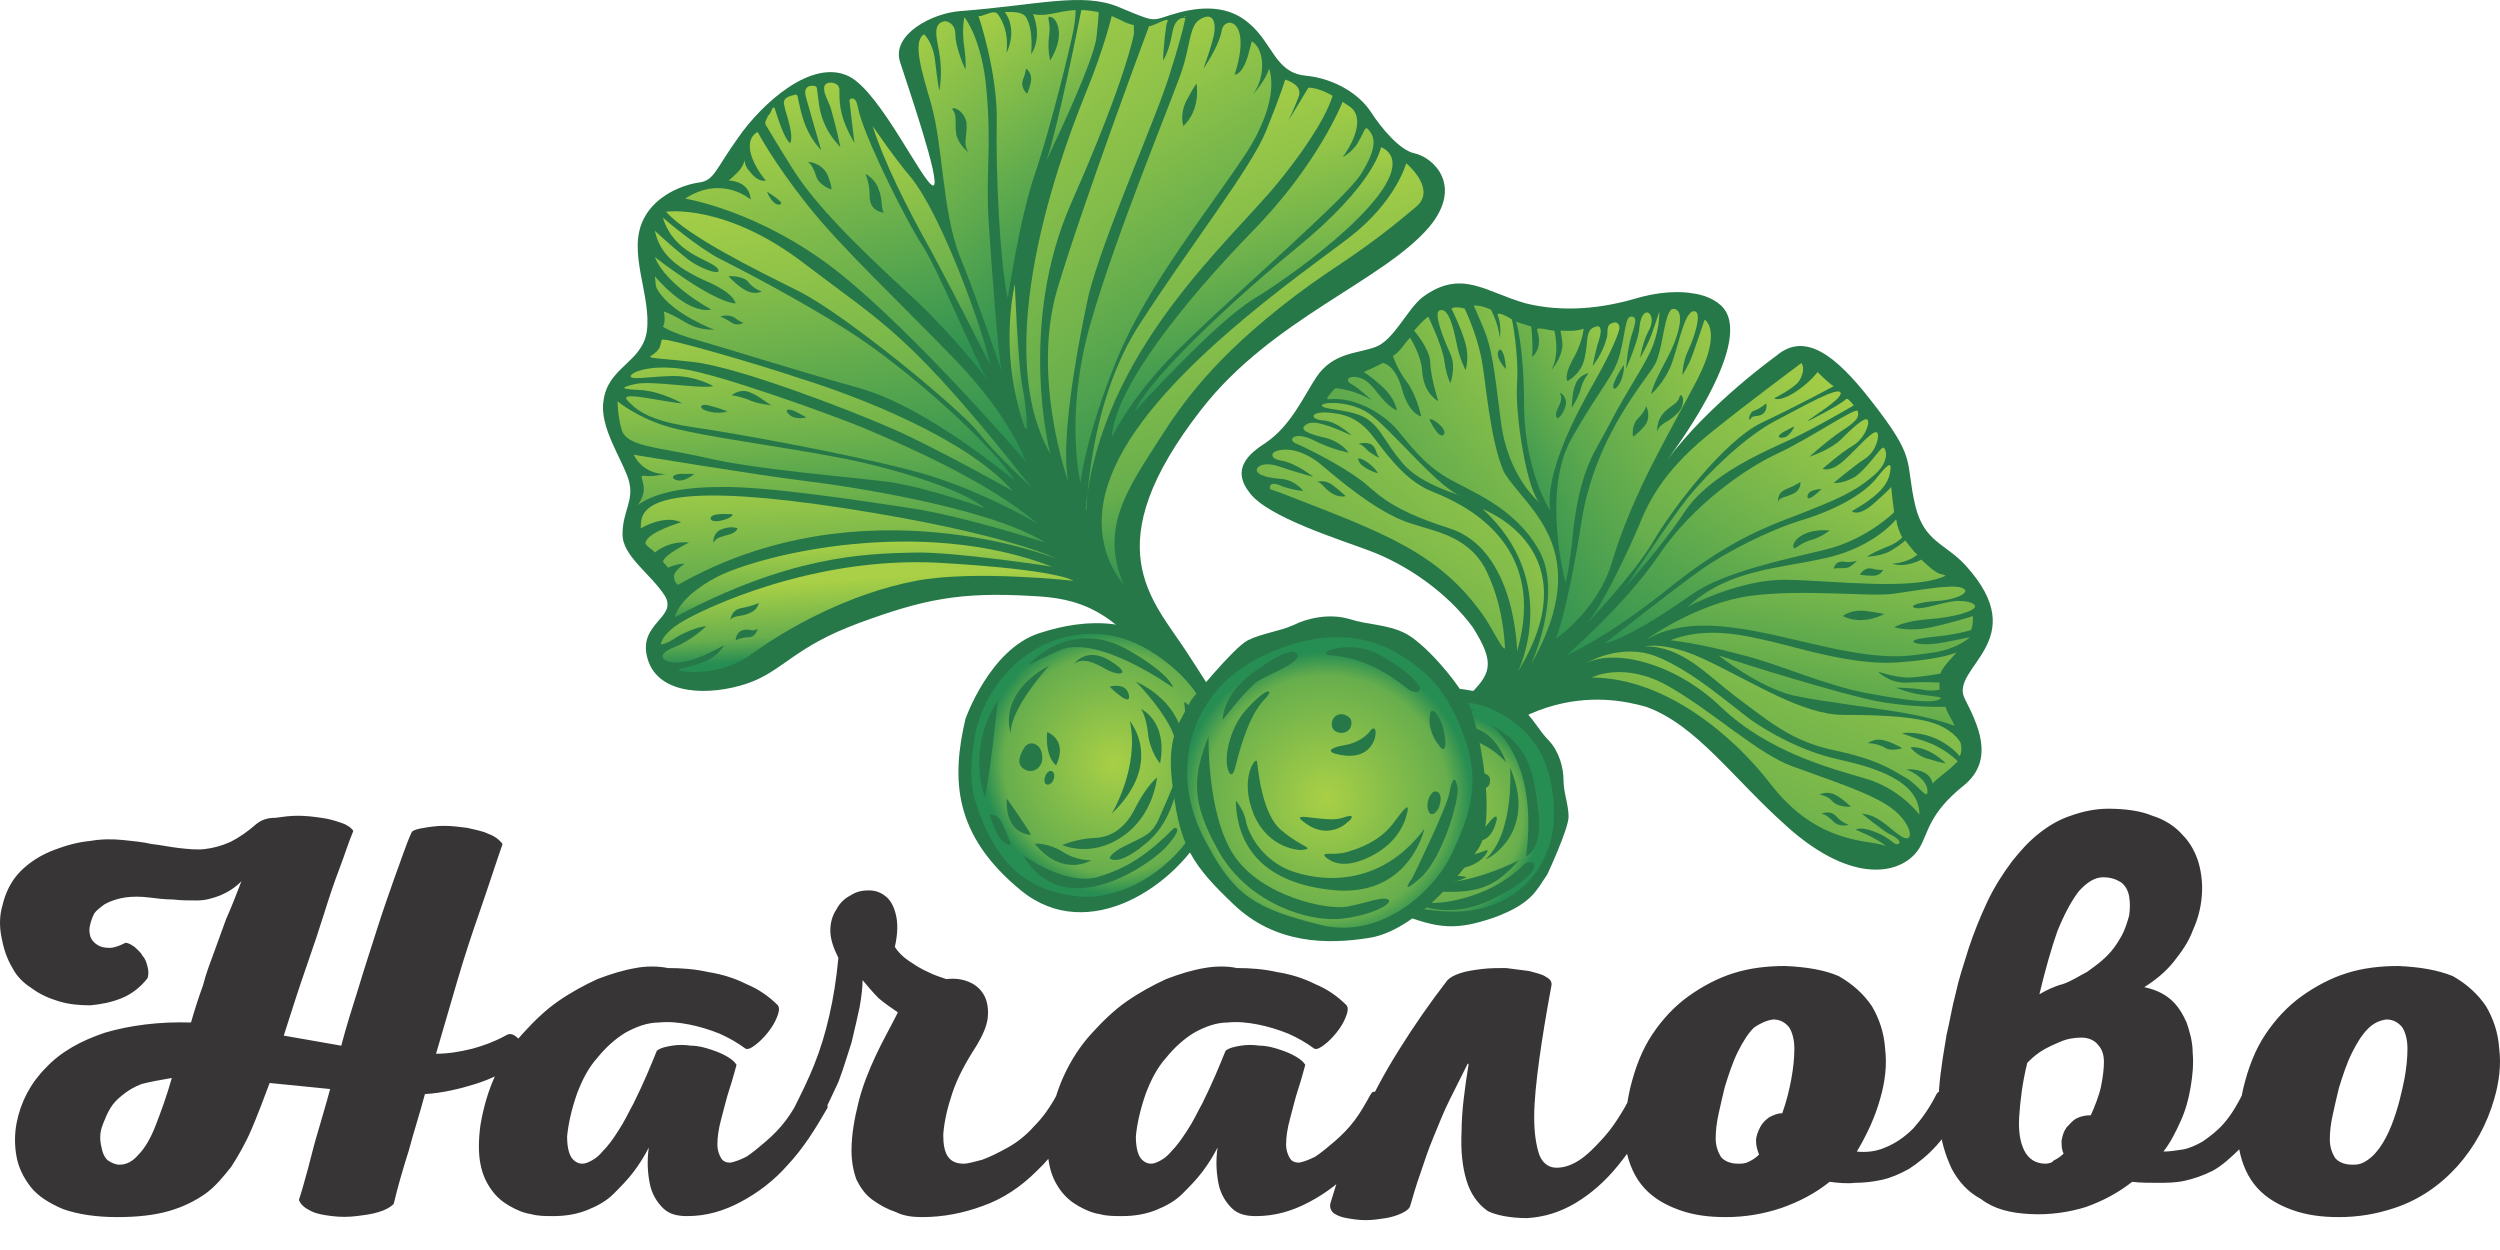 <?xml version="1.0" encoding="UTF-8"?> <svg xmlns="http://www.w3.org/2000/svg" width="70" height="35" viewBox="0 0 70 35" fill="none"><path d="M7.183 23.067C6.929 23.293 6.675 23.462 6.449 23.575C6.195 23.688 5.969 23.745 5.743 23.773C5.517 23.801 5.263 23.773 5.009 23.745C4.755 23.716 4.501 23.66 4.246 23.632C3.992 23.575 3.71 23.547 3.428 23.519C3.145 23.491 2.835 23.491 2.524 23.547C2.213 23.575 1.875 23.66 1.508 23.801C1.141 23.942 0.83 24.14 0.576 24.394C0.322 24.648 0.152 24.987 0.068 25.354C-0.017 25.637 -0.017 25.947 0.039 26.23C0.096 26.54 0.181 26.822 0.35 27.105C0.463 27.331 0.661 27.528 0.886 27.669C1.112 27.839 1.366 27.952 1.649 28.037C1.931 28.121 2.213 28.149 2.524 28.149C2.835 28.121 3.117 28.065 3.399 27.952C3.682 27.839 3.936 27.641 4.133 27.387C4.162 27.274 4.162 27.189 4.133 27.077C4.105 26.964 4.077 26.851 3.992 26.766C3.936 26.653 3.851 26.597 3.766 26.512C3.682 26.455 3.597 26.399 3.512 26.399C3.343 26.484 3.202 26.54 3.061 26.54C2.919 26.54 2.806 26.512 2.722 26.455C2.637 26.399 2.552 26.314 2.524 26.201C2.496 26.088 2.496 26.004 2.524 25.891C2.552 25.778 2.581 25.693 2.637 25.58C2.693 25.495 2.806 25.411 2.919 25.326C3.117 25.213 3.315 25.157 3.512 25.128C3.71 25.1 3.936 25.1 4.162 25.128C4.388 25.157 4.613 25.185 4.839 25.185C5.065 25.213 5.291 25.213 5.517 25.213C5.743 25.213 5.941 25.157 6.166 25.072C6.364 24.987 6.562 24.874 6.759 24.677C6.618 25.044 6.477 25.411 6.336 25.721C6.223 26.032 6.11 26.342 5.997 26.653C5.884 26.964 5.771 27.246 5.686 27.585C5.573 27.895 5.461 28.234 5.348 28.63C4.444 28.601 3.625 28.714 2.948 28.912C2.27 29.138 1.705 29.448 1.282 29.9C0.858 30.324 0.576 30.86 0.463 31.453C0.406 31.764 0.406 32.074 0.463 32.385C0.519 32.696 0.661 32.978 0.858 33.232C1.056 33.486 1.366 33.684 1.762 33.853C2.157 33.994 2.665 34.079 3.286 34.079C3.851 34.079 4.331 34.023 4.726 33.91C5.122 33.797 5.461 33.627 5.743 33.43C6.025 33.232 6.251 32.95 6.477 32.667C6.675 32.357 6.872 32.018 7.042 31.622C7.211 31.227 7.381 30.775 7.55 30.324C7.832 30.352 8.115 30.38 8.397 30.408C8.679 30.437 8.962 30.465 9.244 30.493C9.131 30.917 9.018 31.284 8.905 31.679C8.792 32.046 8.708 32.413 8.623 32.724C8.538 33.034 8.454 33.345 8.369 33.599C8.425 33.74 8.538 33.825 8.708 33.91C8.877 33.994 9.075 34.023 9.301 34.051C9.526 34.079 9.752 34.079 9.978 34.051C10.204 34.023 10.43 33.994 10.599 33.938C10.797 33.881 10.938 33.797 11.023 33.712C11.136 33.232 11.277 32.752 11.446 32.215C11.588 31.679 11.757 31.171 11.898 30.634C12.378 30.606 12.858 30.493 13.31 30.352C13.762 30.211 14.213 29.985 14.637 29.703C14.694 29.674 14.694 29.59 14.694 29.505C14.694 29.42 14.665 29.307 14.609 29.223C14.552 29.11 14.496 29.053 14.411 28.997C14.326 28.94 14.242 28.94 14.157 28.997C13.846 29.166 13.536 29.279 13.225 29.364C12.886 29.448 12.548 29.505 12.209 29.505C12.406 28.827 12.604 28.149 12.802 27.472C12.999 26.794 13.225 26.116 13.451 25.467C13.677 24.818 13.875 24.197 14.072 23.632C13.988 23.519 13.847 23.406 13.677 23.349C13.508 23.265 13.31 23.236 13.084 23.18C12.858 23.152 12.661 23.124 12.435 23.124C12.209 23.124 12.039 23.152 11.87 23.18C11.701 23.208 11.588 23.236 11.531 23.293C11.362 23.66 11.221 24.112 11.051 24.564C10.882 25.044 10.712 25.524 10.543 26.06C10.373 26.597 10.204 27.105 10.035 27.669C9.865 28.206 9.696 28.742 9.555 29.279L7.945 28.997C8.171 28.291 8.369 27.669 8.566 27.105C8.764 26.54 8.934 26.032 9.075 25.58C9.216 25.128 9.357 24.705 9.498 24.338C9.639 23.971 9.752 23.604 9.893 23.265C9.837 23.18 9.724 23.095 9.555 23.039C9.385 22.982 9.216 22.926 8.99 22.898C8.792 22.869 8.566 22.841 8.341 22.841C8.115 22.841 7.917 22.869 7.719 22.898C7.437 22.898 7.296 22.982 7.183 23.067ZM4.811 30.183C4.67 30.691 4.501 31.142 4.359 31.51C4.218 31.877 4.049 32.159 3.879 32.328C3.71 32.526 3.541 32.611 3.343 32.611C3.23 32.611 3.117 32.554 3.032 32.498C2.948 32.441 2.891 32.328 2.863 32.215C2.835 32.102 2.806 31.99 2.806 31.848C2.806 31.707 2.835 31.594 2.891 31.453C2.948 31.312 3.004 31.171 3.089 31.03C3.173 30.888 3.286 30.775 3.428 30.663C3.569 30.549 3.738 30.437 3.964 30.352C4.19 30.295 4.472 30.239 4.811 30.183ZM17.799 27.105C17.461 27.161 17.093 27.274 16.727 27.415C16.359 27.585 15.992 27.782 15.625 28.037C15.258 28.291 14.948 28.601 14.637 28.94C14.326 29.279 14.072 29.674 13.875 30.098C13.677 30.521 13.536 31.001 13.451 31.51C13.395 31.933 13.395 32.3 13.451 32.583C13.508 32.893 13.621 33.119 13.762 33.317C13.903 33.514 14.072 33.656 14.27 33.768C14.468 33.881 14.665 33.966 14.863 33.994C15.061 34.051 15.287 34.051 15.484 34.051C15.851 34.051 16.162 33.994 16.444 33.881C16.727 33.768 16.981 33.627 17.178 33.43C17.376 33.232 17.573 33.034 17.743 32.808C17.912 32.583 18.053 32.357 18.166 32.131C18.11 32.526 18.138 32.865 18.195 33.147C18.251 33.43 18.392 33.656 18.562 33.825C18.731 33.994 18.957 34.051 19.239 34.051C19.776 34.051 20.256 33.91 20.736 33.656C21.216 33.401 21.668 33.062 22.063 32.611C22.486 32.159 22.825 31.622 23.164 31.03C23.192 30.973 23.164 30.945 23.108 30.86C23.051 30.804 22.966 30.747 22.882 30.691C22.797 30.634 22.712 30.606 22.628 30.578C22.543 30.549 22.486 30.578 22.458 30.634C22.317 30.888 22.176 31.142 22.006 31.368C21.837 31.594 21.639 31.792 21.442 31.961C21.244 32.131 21.075 32.272 20.905 32.385C20.736 32.47 20.595 32.526 20.453 32.554C20.341 32.554 20.256 32.526 20.199 32.441C20.143 32.357 20.087 32.215 20.087 32.046C20.087 31.848 20.115 31.622 20.199 31.312C20.284 31.001 20.341 30.747 20.425 30.493C20.51 30.239 20.567 30.013 20.623 29.815C20.567 29.731 20.51 29.674 20.369 29.59C20.228 29.505 20.087 29.448 19.917 29.392C19.748 29.335 19.55 29.279 19.352 29.279C19.155 29.251 18.985 29.251 18.816 29.279C18.646 29.307 18.505 29.335 18.392 29.42C18.308 29.618 18.223 29.844 18.11 30.098C17.997 30.352 17.884 30.606 17.743 30.888C17.602 31.142 17.489 31.397 17.319 31.651C17.178 31.877 17.037 32.074 16.868 32.244C16.727 32.413 16.585 32.498 16.444 32.554C16.303 32.611 16.162 32.583 16.049 32.47C15.936 32.357 15.879 32.131 15.879 31.82C15.908 31.51 15.992 31.086 16.162 30.606C16.303 30.239 16.472 29.9 16.727 29.618C16.952 29.335 17.235 29.081 17.517 28.912C17.828 28.742 18.138 28.63 18.449 28.63C18.731 28.601 19.014 28.63 19.296 28.686C19.578 28.742 19.861 28.827 20.143 28.94C20.397 29.053 20.651 29.194 20.877 29.364C20.962 29.392 21.047 29.335 21.159 29.251C21.272 29.166 21.385 29.053 21.498 28.912C21.611 28.771 21.696 28.63 21.752 28.488C21.809 28.347 21.837 28.234 21.781 28.149C21.526 27.895 21.244 27.698 20.905 27.557C20.567 27.387 20.199 27.274 19.832 27.218C19.465 27.133 19.07 27.105 18.703 27.105C18.421 27.048 18.082 27.048 17.799 27.105ZM25.818 34.079C26.411 34.079 26.976 33.966 27.512 33.768C28.077 33.571 28.585 33.232 29.037 32.78C29.517 32.328 29.912 31.735 30.279 31.03C30.279 31.001 30.279 30.945 30.223 30.888C30.166 30.832 30.082 30.775 30.025 30.719C29.941 30.663 29.856 30.634 29.771 30.606C29.686 30.578 29.63 30.606 29.602 30.634C29.404 31.001 29.206 31.284 28.952 31.538C28.727 31.792 28.472 31.99 28.218 32.131C27.964 32.272 27.738 32.385 27.512 32.47C27.287 32.526 27.117 32.583 26.976 32.583C26.75 32.583 26.609 32.498 26.524 32.357C26.439 32.215 26.411 32.018 26.411 31.764C26.439 31.397 26.524 31.03 26.665 30.606C26.806 30.183 27.032 29.759 27.343 29.279C27.512 28.997 27.625 28.742 27.654 28.517C27.682 28.291 27.654 28.065 27.569 27.895C27.484 27.726 27.343 27.585 27.145 27.5C26.948 27.415 26.75 27.387 26.496 27.415C26.326 27.359 26.157 27.302 25.988 27.218C25.79 27.133 25.621 27.02 25.451 26.907C25.282 26.794 25.141 26.653 25.056 26.512C25.141 26.145 25.141 25.834 25.084 25.608C25.028 25.382 24.943 25.213 24.802 25.1C24.661 24.987 24.519 24.931 24.322 24.931C24.152 24.931 23.983 24.959 23.814 25.072C23.644 25.157 23.503 25.298 23.418 25.467C23.305 25.637 23.249 25.834 23.249 26.06C23.249 26.286 23.334 26.54 23.475 26.822C23.418 27.415 23.334 27.952 23.221 28.432C23.108 28.94 22.966 29.392 22.797 29.815C22.628 30.239 22.43 30.634 22.232 31.03C22.204 31.086 22.204 31.171 22.261 31.227C22.317 31.284 22.373 31.368 22.486 31.397C22.571 31.453 22.656 31.481 22.741 31.481C22.825 31.481 22.882 31.453 22.938 31.397C23.136 31.029 23.305 30.663 23.475 30.295C23.616 29.928 23.729 29.533 23.842 29.194C23.927 28.827 24.011 28.488 24.068 28.206C24.124 27.895 24.152 27.641 24.152 27.444C24.294 27.613 24.435 27.782 24.604 27.952C24.773 28.093 24.971 28.234 25.141 28.347C24.943 28.742 24.717 29.138 24.519 29.561C24.322 29.985 24.152 30.408 24.039 30.86C23.927 31.312 23.842 31.764 23.842 32.215C23.842 32.526 23.898 32.808 23.983 33.034C24.096 33.26 24.237 33.458 24.435 33.599C24.632 33.74 24.83 33.853 25.084 33.938C25.31 34.051 25.564 34.079 25.818 34.079ZM33.724 27.105C33.385 27.161 33.018 27.274 32.651 27.415C32.284 27.585 31.917 27.782 31.55 28.037C31.183 28.291 30.872 28.601 30.562 28.94C30.251 29.279 29.997 29.674 29.799 30.098C29.602 30.521 29.461 31.001 29.376 31.51C29.319 31.933 29.319 32.3 29.376 32.583C29.432 32.893 29.545 33.119 29.686 33.317C29.828 33.514 29.997 33.656 30.195 33.768C30.392 33.881 30.59 33.966 30.788 33.994C30.985 34.051 31.211 34.051 31.409 34.051C31.776 34.051 32.087 33.994 32.369 33.881C32.651 33.768 32.905 33.627 33.103 33.43C33.301 33.232 33.498 33.034 33.668 32.808C33.837 32.583 33.978 32.357 34.091 32.131C34.035 32.526 34.063 32.865 34.119 33.147C34.176 33.43 34.317 33.656 34.486 33.825C34.656 33.994 34.882 34.051 35.164 34.051C35.701 34.051 36.181 33.91 36.661 33.656C37.141 33.401 37.592 33.062 37.988 32.611C38.411 32.159 38.75 31.622 39.089 31.03C39.117 30.973 39.089 30.945 39.032 30.86C38.976 30.804 38.891 30.747 38.806 30.691C38.722 30.634 38.637 30.606 38.552 30.578C38.468 30.549 38.411 30.578 38.383 30.634C38.242 30.888 38.101 31.142 37.931 31.368C37.762 31.594 37.564 31.792 37.367 31.961C37.169 32.131 36.999 32.272 36.83 32.385C36.661 32.47 36.519 32.526 36.378 32.554C36.265 32.554 36.181 32.526 36.124 32.441C36.068 32.357 36.011 32.215 36.011 32.046C36.011 31.848 36.039 31.622 36.124 31.312C36.209 31.001 36.265 30.747 36.35 30.493C36.435 30.239 36.491 30.013 36.548 29.815C36.491 29.731 36.435 29.674 36.294 29.59C36.152 29.505 36.011 29.448 35.842 29.392C35.672 29.335 35.475 29.279 35.277 29.279C35.079 29.251 34.91 29.251 34.741 29.279C34.571 29.307 34.43 29.335 34.317 29.42C34.232 29.618 34.148 29.844 34.035 30.098C33.922 30.352 33.809 30.606 33.668 30.888C33.526 31.142 33.414 31.397 33.244 31.651C33.075 31.905 32.962 32.074 32.792 32.244C32.651 32.413 32.51 32.498 32.369 32.554C32.228 32.611 32.087 32.583 31.974 32.47C31.861 32.357 31.804 32.131 31.804 31.82C31.832 31.51 31.917 31.086 32.087 30.606C32.228 30.239 32.397 29.9 32.651 29.618C32.877 29.335 33.159 29.081 33.442 28.912C33.752 28.742 34.063 28.63 34.374 28.63C34.656 28.601 34.938 28.63 35.221 28.686C35.503 28.742 35.785 28.827 36.068 28.94C36.322 29.053 36.576 29.194 36.802 29.364C36.886 29.392 36.971 29.335 37.084 29.251C37.197 29.166 37.31 29.053 37.423 28.912C37.536 28.771 37.621 28.63 37.677 28.488C37.734 28.347 37.762 28.234 37.705 28.149C37.451 27.895 37.169 27.698 36.83 27.557C36.491 27.387 36.124 27.274 35.757 27.218C35.39 27.133 34.995 27.105 34.628 27.105C34.374 27.048 34.035 27.048 33.724 27.105ZM42.76 34.107C43.239 34.079 43.691 33.938 44.115 33.684C44.538 33.43 44.934 33.091 45.301 32.639C45.668 32.187 46.007 31.679 46.345 31.058C46.374 31.001 46.345 30.945 46.289 30.888C46.232 30.832 46.176 30.775 46.091 30.719C46.007 30.663 45.922 30.634 45.837 30.634C45.752 30.606 45.696 30.634 45.668 30.691C45.414 31.171 45.16 31.566 44.905 31.848C44.651 32.131 44.425 32.357 44.2 32.498C43.974 32.639 43.776 32.696 43.578 32.696C43.352 32.696 43.183 32.554 43.098 32.328C43.014 32.074 42.957 31.735 42.957 31.284C42.957 30.832 43.014 30.295 43.098 29.674C43.183 29.053 43.296 28.375 43.437 27.613C43.465 27.5 43.409 27.415 43.296 27.359C43.183 27.274 43.014 27.246 42.816 27.189C42.618 27.161 42.392 27.133 42.166 27.105C41.941 27.105 41.715 27.105 41.489 27.133C41.263 27.161 41.065 27.189 40.896 27.246C40.727 27.302 40.614 27.359 40.529 27.444C40.049 28.065 39.597 28.714 39.174 29.392C38.75 30.07 38.383 30.747 38.072 31.481C37.734 32.187 37.48 32.921 37.254 33.684C37.225 33.797 37.254 33.881 37.338 33.966C37.423 34.023 37.536 34.079 37.705 34.107C37.875 34.136 38.044 34.164 38.242 34.164C38.44 34.164 38.609 34.136 38.806 34.107C38.976 34.079 39.145 34.023 39.258 33.966C39.371 33.91 39.456 33.853 39.484 33.768C39.569 33.486 39.654 33.175 39.767 32.865C39.88 32.526 39.992 32.187 40.134 31.848C40.275 31.51 40.416 31.142 40.585 30.804C40.755 30.465 40.924 30.126 41.094 29.787H41.122C41.009 30.493 40.924 31.142 40.924 31.679C40.896 32.244 40.952 32.696 41.065 33.062C41.178 33.43 41.376 33.712 41.658 33.91C41.884 34.023 42.279 34.107 42.76 34.107ZM49.988 27.048C49.48 27.048 48.999 27.105 48.548 27.246C48.096 27.387 47.672 27.613 47.277 27.895C46.882 28.178 46.543 28.545 46.261 28.968C45.978 29.392 45.781 29.9 45.639 30.493C45.498 31.142 45.442 31.707 45.526 32.159C45.611 32.611 45.781 32.978 46.035 33.26C46.289 33.542 46.628 33.74 47.023 33.881C47.418 34.023 47.842 34.079 48.322 34.079C48.858 34.079 49.367 33.994 49.875 33.825C50.355 33.656 50.806 33.43 51.23 33.091C51.456 33.119 51.71 33.147 51.936 33.119C52.19 33.119 52.444 33.091 52.698 33.034C52.952 32.978 53.207 32.865 53.461 32.724C53.715 32.554 53.969 32.357 54.223 32.074C54.477 31.792 54.703 31.453 54.929 31.03C54.957 30.973 54.929 30.917 54.872 30.86C54.816 30.804 54.731 30.747 54.647 30.691C54.562 30.634 54.477 30.606 54.392 30.578C54.308 30.549 54.251 30.578 54.223 30.634C54.025 31.029 53.8 31.34 53.574 31.594C53.319 31.848 53.065 32.018 52.783 32.131C52.529 32.244 52.246 32.272 51.992 32.244C52.275 31.764 52.501 31.284 52.642 30.775C52.783 30.295 52.84 29.815 52.783 29.364C52.755 28.912 52.614 28.517 52.416 28.178C52.19 27.839 51.88 27.557 51.484 27.331C51.089 27.161 50.609 27.077 49.988 27.048ZM49.649 28.545C49.846 28.545 49.988 28.63 50.101 28.771C50.185 28.912 50.242 29.11 50.242 29.364C50.242 29.618 50.214 29.9 50.157 30.211C50.101 30.521 50.016 30.86 49.903 31.171C49.762 31.171 49.649 31.227 49.536 31.284C49.423 31.368 49.338 31.453 49.282 31.566C49.225 31.679 49.169 31.82 49.169 31.933C49.169 32.074 49.197 32.187 49.254 32.328C49.169 32.413 49.084 32.47 48.971 32.526C48.858 32.583 48.774 32.583 48.661 32.583C48.435 32.583 48.265 32.498 48.181 32.385C48.096 32.244 48.039 32.074 48.039 31.877C48.039 31.651 48.068 31.425 48.124 31.171C48.181 30.917 48.237 30.663 48.294 30.437C48.407 30.07 48.52 29.731 48.661 29.448C48.802 29.166 48.943 28.94 49.112 28.771C49.282 28.658 49.451 28.573 49.649 28.545ZM56.849 33.994C57.414 34.023 57.95 33.938 58.402 33.797C58.882 33.627 59.305 33.401 59.701 33.091C59.927 33.119 60.181 33.119 60.407 33.119C60.661 33.119 60.915 33.119 61.169 33.062C61.423 33.006 61.677 32.921 61.959 32.78C62.214 32.639 62.468 32.413 62.75 32.131C63.004 31.848 63.258 31.481 63.513 31.001C63.541 30.945 63.513 30.888 63.456 30.832C63.4 30.775 63.315 30.719 63.23 30.663C63.145 30.606 63.061 30.578 62.976 30.549C62.891 30.549 62.835 30.549 62.807 30.606C62.637 30.945 62.468 31.227 62.27 31.453C62.072 31.679 61.875 31.82 61.677 31.961C61.48 32.074 61.282 32.159 61.112 32.187C60.915 32.215 60.745 32.244 60.576 32.244C60.774 31.99 60.915 31.707 61.056 31.397C61.197 31.086 61.282 30.775 61.338 30.437C61.395 30.098 61.423 29.787 61.395 29.477C61.395 29.166 61.31 28.884 61.225 28.63C61.112 28.375 60.971 28.149 60.774 27.98C60.576 27.811 60.322 27.698 60.039 27.641C60.35 27.444 60.632 27.218 60.858 26.935C61.084 26.653 61.282 26.371 61.395 26.06C61.536 25.75 61.621 25.439 61.649 25.1C61.677 24.79 61.649 24.479 61.564 24.168C61.48 23.886 61.338 23.604 61.112 23.378C60.915 23.152 60.632 22.954 60.265 22.841C59.927 22.7 59.503 22.644 59.023 22.644C58.656 22.644 58.289 22.728 57.978 22.841C57.639 22.954 57.357 23.124 57.075 23.349C56.792 23.575 56.567 23.829 56.341 24.112C56.087 24.451 55.832 24.846 55.635 25.27C55.437 25.693 55.268 26.116 55.127 26.54C54.985 26.992 54.844 27.415 54.76 27.811C54.647 28.234 54.59 28.63 54.505 28.968C54.449 29.335 54.392 29.618 54.364 29.872C54.279 30.437 54.251 30.973 54.308 31.453C54.336 31.933 54.477 32.357 54.647 32.724C54.844 33.091 55.098 33.373 55.465 33.571C55.832 33.853 56.284 33.966 56.849 33.994ZM57.103 27.839C57.272 27.133 57.442 26.54 57.611 26.06C57.809 25.58 58.007 25.213 58.204 24.959C58.43 24.705 58.656 24.564 58.882 24.564C59.108 24.564 59.249 24.62 59.39 24.705C59.503 24.79 59.588 24.931 59.616 25.1C59.644 25.27 59.644 25.439 59.616 25.637C59.559 25.834 59.503 26.032 59.39 26.23C59.277 26.427 59.164 26.597 58.995 26.766C58.825 26.935 58.628 27.077 58.43 27.218C58.204 27.331 58.007 27.472 57.752 27.557C57.527 27.613 57.301 27.726 57.103 27.839ZM57.272 32.583C56.99 32.583 56.792 32.441 56.679 32.215C56.567 31.99 56.51 31.679 56.538 31.255C56.567 30.832 56.623 30.324 56.764 29.759C56.849 29.674 56.962 29.561 57.131 29.448C57.301 29.335 57.498 29.251 57.696 29.166C57.894 29.081 58.091 29.053 58.289 29.053C58.487 29.053 58.656 29.138 58.741 29.251C58.854 29.364 58.91 29.533 58.91 29.731C58.91 29.928 58.882 30.154 58.825 30.437C58.769 30.691 58.656 30.973 58.543 31.227C58.402 31.227 58.261 31.255 58.148 31.312C58.035 31.368 57.95 31.481 57.865 31.566C57.781 31.679 57.752 31.792 57.724 31.933C57.724 32.074 57.724 32.187 57.781 32.3C57.696 32.385 57.611 32.441 57.498 32.498C57.47 32.554 57.357 32.583 57.272 32.583ZM67.155 27.048C66.647 27.048 66.167 27.105 65.715 27.246C65.263 27.387 64.84 27.613 64.444 27.895C64.049 28.178 63.71 28.545 63.428 28.968C63.145 29.392 62.948 29.9 62.807 30.493C62.665 31.142 62.609 31.707 62.694 32.159C62.778 32.611 62.948 32.978 63.202 33.26C63.456 33.542 63.795 33.74 64.19 33.881C64.585 34.023 65.009 34.079 65.489 34.079C66.025 34.079 66.534 33.994 67.042 33.825C68.425 33.373 69.442 32.159 69.837 30.775C69.978 30.295 70.035 29.815 69.978 29.364C69.95 28.912 69.809 28.517 69.611 28.178C69.385 27.839 69.075 27.557 68.68 27.331C68.256 27.161 67.776 27.077 67.155 27.048ZM66.816 28.545C67.014 28.545 67.155 28.63 67.268 28.771C67.353 28.912 67.409 29.11 67.409 29.364C67.409 29.618 67.381 29.9 67.324 30.211C67.183 30.917 66.873 32.215 66.167 32.554C66.054 32.611 65.969 32.611 65.856 32.611C65.63 32.611 65.461 32.526 65.376 32.413C65.291 32.272 65.235 32.102 65.235 31.905C65.235 31.679 65.263 31.453 65.32 31.199C65.376 30.945 65.433 30.691 65.489 30.465C65.602 30.098 65.715 29.759 65.856 29.477C65.997 29.194 66.138 28.968 66.308 28.799C66.449 28.658 66.618 28.573 66.816 28.545Z" fill="#373535"></path><path d="M51.174 22.362C51.174 22.362 51.371 22.221 51.626 22.334C51.88 22.447 52.106 22.673 52.106 22.673C52.106 22.673 51.739 22.729 51.569 22.56C51.4 22.39 51.174 22.362 51.174 22.362Z" fill="#267848"></path><path d="M51.258 22.898C51.258 22.898 51.484 22.757 51.681 22.954C51.879 23.152 52.048 23.209 52.048 23.209C52.048 23.209 51.766 23.293 51.568 23.096C51.371 22.898 51.258 22.898 51.258 22.898Z" fill="#267848"></path><path d="M35.475 24.028C35.757 23.717 36.011 23.406 36.265 23.124C36.209 23.039 36.152 22.955 36.096 22.842C35.023 21.006 33.216 18.239 33.216 18.239C32.256 16.771 30.646 15.303 33.639 11.463C35.616 8.921 38.722 7.877 40.021 6.352C40.981 5.194 40.134 4.404 39.597 4.291C39.202 4.206 38.694 3.613 38.383 3.133C38.072 2.653 37.395 2.201 36.548 2.117C35.701 2.032 35.644 1.213 34.967 0.648C34.289 0.055 33.385 0.225 32.764 0.423C32.228 0.592 32.341 0.62 31.324 0.197C30.308 -0.227 29.094 0.14 26.891 0.31C26.101 0.366 24.971 0.959 25.197 1.721C25.366 2.258 26.383 5.194 26.129 5.194C25.875 5.194 24.661 2.597 23.785 2.145C22.741 1.608 21.329 2.907 20.68 3.839C20.03 4.743 20.002 5.053 19.578 5.11C19.155 5.166 18.364 5.449 18.025 6.126C17.545 7.058 18.251 8.272 18.11 9.289C17.969 10.164 17.009 10.277 16.896 11.237C16.783 11.971 17.432 12.874 17.602 13.439C17.771 14.004 17.432 14.315 17.432 14.936C17.404 15.557 18.223 16.065 18.618 16.686C18.985 17.308 17.828 17.449 18.138 18.465C18.449 19.482 19.889 19.482 20.905 19.143C21.922 18.804 22.204 18.126 24.04 17.449C25.875 16.771 26.891 16.573 28.868 16.686C30.166 16.743 31.211 17.025 32.51 18.945C33.272 20.159 34.148 21.628 35.164 23.35C35.192 23.576 35.334 23.802 35.475 24.028Z" fill="#267848"></path><path d="M19.859 18.465C19.492 18.663 18.899 18.719 19.012 18.776C19.125 18.804 20.142 18.973 21.073 18.296C22.005 17.618 23.727 16.63 25.648 16.263C27.285 15.952 30.052 16.263 30.052 16.263C30.052 16.263 29.713 15.952 26.24 15.755C22.767 15.585 19.746 17.025 19.125 17.392C18.504 17.759 18.504 18.042 18.504 18.042C18.504 18.042 18.617 18.07 18.984 17.816C18.984 17.816 19.436 17.562 19.774 17.533C19.774 17.533 19.379 17.929 18.871 18.126C18.363 18.324 18.532 18.522 18.871 18.55C19.351 18.578 20.029 18.211 20.311 18.042C20.283 17.985 20.255 18.239 19.859 18.465Z" fill="url(#paint0_linear_191_45057)"></path><path d="M29.46 15.867C29.46 15.867 26.722 15.443 25.592 15.472C24.152 15.5 22.063 15.585 18.9 17.279C18.9 17.279 18.957 16.742 20.086 16.149C21.385 15.5 25.79 14.455 29.46 15.867Z" fill="url(#paint1_linear_191_45057)"></path><path d="M18.873 16.15C18.873 16.319 18.986 16.376 18.986 16.376C24.125 13.439 29.574 15.642 29.574 15.642C29.574 15.642 28.219 14.936 23.645 14.23C19.071 13.524 18.111 14.004 17.97 14.512C17.941 14.625 17.941 14.71 17.941 14.794C17.941 14.794 18.591 14.399 19.071 14.625C19.071 14.625 18.195 14.879 18.083 15.162C18.026 15.274 18.252 15.359 18.337 15.472C18.337 15.472 18.704 15.133 19.297 15.19C19.297 15.19 18.591 15.529 18.563 15.726C18.563 15.755 18.675 15.839 18.704 15.896C18.704 15.896 18.93 15.783 19.184 15.783C19.155 15.783 18.845 16.009 18.873 16.15Z" fill="url(#paint2_linear_191_45057)"></path><path d="M17.855 14.145C17.855 14.145 18.053 13.891 18.024 13.637C17.996 13.383 17.883 13.298 18.081 13.326C18.279 13.355 18.646 13.27 18.646 13.27C18.646 13.27 18.053 13.326 17.742 12.733C17.742 12.733 21.356 13.326 22.542 13.467C23.728 13.609 27.681 14.202 29.262 15.19C29.262 15.19 27.003 14.456 25.507 14.23C24.01 14.004 21.441 13.609 20.17 13.637C18.872 13.637 18.194 13.891 17.855 14.145Z" fill="url(#paint3_linear_191_45057)"></path><path d="M27.569 14.23C27.569 14.23 25.931 13.637 24.886 13.496C23.842 13.354 21.188 13.157 19.776 12.818C18.364 12.507 17.545 12.507 17.404 12.027C17.291 11.632 17.291 11.237 17.291 11.237C17.291 11.237 17.856 11.717 18.788 11.971C19.719 12.225 21.893 12.507 23.362 12.79C24.943 13.072 27.004 13.722 27.569 14.23Z" fill="url(#paint4_linear_191_45057)"></path><path d="M29.037 14.653C29.037 14.653 27.287 13.608 25.451 13.156C23.616 12.677 20.454 12.112 19.465 11.971C18.477 11.829 18.054 11.632 17.771 11.406C17.517 11.18 17.432 11.095 17.686 11.095C17.969 11.095 18.872 11.293 19.098 11.293C19.098 11.293 18.562 10.982 17.997 10.926C17.432 10.898 17.291 10.869 17.771 10.756C18.251 10.643 19.578 10.898 19.974 10.813C19.974 10.813 19.465 10.502 18.759 10.53C18.054 10.559 17.658 10.643 17.658 10.53C17.658 10.446 18.138 10.192 19.127 10.333C20.115 10.474 23.108 11.547 24.152 11.971C25.225 12.422 27.654 13.467 29.037 14.653Z" fill="url(#paint5_linear_191_45057)"></path><path d="M28.36 13.749C28.36 13.749 26.044 12.451 24.971 11.999C23.899 11.519 20.68 10.277 19.409 10.135C18.139 9.994 18.082 10.051 18.308 9.909C18.534 9.74 18.477 9.627 18.534 9.514C18.59 9.429 21.301 10.22 22.374 10.587C24.012 11.095 27.033 12.253 28.36 13.749Z" fill="url(#paint6_linear_191_45057)"></path><path d="M31.467 16.375C30.789 14.794 31.552 13.721 32.455 12.309C33.105 11.293 33.98 10.022 36.239 8.3C37.509 7.34 38.018 7.17 39.655 5.787C40.192 5.335 39.514 4.686 39.373 4.573C39.373 4.573 39.091 5.646 37.764 6.662C36.521 7.622 32.117 10.615 31.1 13.354C30.366 15.218 31.467 16.375 31.467 16.375Z" fill="url(#paint7_linear_191_45057)"></path><path d="M38.949 4.375C38.893 4.262 38.808 4.178 38.667 4.121C38.667 4.121 38.526 5.138 36.267 6.973C34.008 8.836 32.06 10.785 31.777 11.519C31.777 11.519 33.952 9.091 35.081 8.385C36.521 7.509 39.373 5.335 38.949 4.375Z" fill="url(#paint8_linear_191_45057)"></path><path d="M37.96 3.189C37.903 3.02 37.706 2.935 37.593 2.851C37.593 2.851 36.915 4.601 35.052 6.493C33.216 8.385 31.212 10.841 31.127 12.253C31.127 12.253 31.72 10.982 33.216 9.571C34.685 8.131 37.649 5.589 38.101 4.884C38.581 4.121 38.496 3.839 38.327 3.641C38.214 3.5 38.214 3.669 38.045 3.952C37.903 4.234 37.593 4.404 37.593 4.404C37.593 4.404 38.158 3.669 37.96 3.189Z" fill="url(#paint9_linear_191_45057)"></path><path d="M33.131 0.478C33.159 0.478 33.187 0.478 33.216 0.45L33.131 0.478Z" fill="url(#paint10_linear_191_45057)"></path><path d="M31.749 0.704C31.495 0.648 31.354 0.535 31.128 0.45C31.128 0.45 30.93 1.297 30.45 2.483C29.97 3.669 27.599 9.514 29.406 12.704C29.406 12.704 28.474 9.119 29.999 5.674C31.523 2.229 31.749 0.958 31.749 0.958V0.704Z" fill="url(#paint11_linear_191_45057)"></path><path d="M30.757 0.338C30.588 0.309 30.419 0.281 30.277 0.281C30.277 0.281 29.628 3.585 29.289 4.517C29.289 4.517 30.616 1.778 30.701 1.044C30.785 0.309 30.757 0.338 30.757 0.338Z" fill="url(#paint12_linear_191_45057)"></path><path d="M27.937 0.394C27.852 0.281 27.654 0.394 27.542 0.422C27.485 0.451 27.429 0.451 27.4 0.451C27.4 0.451 27.937 2.032 27.909 3.415C27.88 4.827 27.993 7.34 28.219 8.357C28.219 8.357 28.53 6.183 28.982 4.855C29.433 3.528 29.97 1.298 30.055 0.846C30.139 0.394 30.111 0.281 30.111 0.281C29.603 0.309 29.32 0.479 28.925 0.394C28.925 0.394 29.207 1.015 28.869 1.524C28.869 1.524 28.953 0.846 28.727 0.479C28.614 0.309 28.304 0.338 28.134 0.338C28.134 0.338 28.502 0.761 28.191 1.467C28.163 1.467 28.304 0.902 27.937 0.394Z" fill="url(#paint13_linear_191_45057)"></path><path d="M21.442 3.499C21.583 3.725 21.809 4.121 22.204 4.742C22.966 5.956 24.547 7.396 25.677 8.441C26.778 9.485 27.653 10.643 27.653 10.643C27.371 10.22 26.213 7.424 25.818 6.859C25.423 6.266 24.322 4.092 24.067 3.189C24.039 3.104 24.039 3.048 24.011 2.963C24.011 2.963 23.983 2.793 23.898 2.765C23.813 2.737 23.785 2.793 23.785 2.822C23.842 3.358 23.926 4.008 23.926 4.008C23.531 3.33 23.503 2.963 23.503 2.568C23.503 2.568 23.531 2.398 23.39 2.342C23.249 2.285 23.108 2.313 23.079 2.426C23.051 2.596 23.164 2.765 23.249 2.991C23.418 3.556 23.531 4.121 23.531 4.121C22.91 3.471 22.938 2.878 22.882 2.539C22.882 2.539 22.882 2.455 22.853 2.426C22.825 2.398 22.628 2.37 22.571 2.483C22.515 2.568 22.571 2.709 22.571 2.737C22.712 3.245 22.994 4.205 22.994 4.205C22.515 3.697 22.43 3.132 22.345 2.765C22.345 2.765 22.345 2.624 22.26 2.652C22.176 2.681 21.922 2.709 21.95 2.906C21.978 3.048 22.006 3.161 22.063 3.33C22.232 3.923 22.119 4.008 22.119 4.008C21.978 3.895 21.809 3.415 21.696 3.048C21.696 3.048 21.696 2.991 21.639 3.019C21.611 3.048 21.583 3.189 21.498 3.245C21.498 3.302 21.385 3.415 21.442 3.499Z" fill="url(#paint14_linear_191_45057)"></path><path d="M20.849 4.488C20.821 4.601 20.765 4.714 20.652 4.827C20.567 4.911 20.482 4.996 20.398 5.053C20.398 5.053 20.991 5.053 21.019 5.589C21.019 5.589 20.228 4.883 19.184 5.561C19.184 5.561 21.301 5.9 23.475 7.622C25.649 9.344 28.727 12.93 28.727 12.93C28.727 12.93 28.304 11.688 26.751 10.079C25.198 8.469 23.56 6.944 22.6 5.73C21.64 4.516 21.216 3.697 21.216 3.697C21.216 3.697 20.906 3.81 21.019 4.29C21.132 4.714 21.442 5.053 21.442 5.053C21.442 5.053 21.245 5.137 20.991 4.798C20.849 4.657 20.849 4.488 20.849 4.488Z" fill="url(#paint15_linear_191_45057)"></path><path d="M28.416 13.467C28.416 13.467 25.988 11.405 24.068 10.869C22.148 10.332 20.2 9.711 19.494 9.514C18.788 9.316 18.562 9.147 18.562 9.147C18.562 9.147 18.646 9.034 18.59 8.723C18.59 8.723 18.788 8.78 19.155 9.005C19.522 9.231 19.832 9.231 20.002 9.231C20.002 9.231 18.844 8.808 18.421 8.13C18.336 8.017 18.364 7.876 18.336 7.735C18.336 7.735 19.211 8.808 19.917 8.667C19.917 8.667 18.646 7.989 18.336 7.198C18.336 7.198 19.917 8.441 20.595 8.497C20.595 8.497 20.595 8.215 19.72 7.848C18.872 7.452 18.477 7.085 18.336 6.464C18.336 6.464 18.759 6.86 19.183 7.198C19.578 7.537 20.284 7.763 20.087 7.509C19.861 7.255 18.872 7.114 18.562 6.097C18.562 6.097 19.55 6.944 20.171 7.255C20.792 7.565 22.458 8.441 23.701 9.231C25.451 10.332 27.88 12.563 28.416 13.467Z" fill="url(#paint16_linear_191_45057)"></path><path d="M28.896 13.665C28.896 13.665 27.936 12.79 27.399 12.112C26.863 11.435 23.672 8.809 22.374 8.159C21.075 7.51 19.296 6.635 18.646 5.929C18.646 5.929 20.312 5.675 22.543 7.397C24.802 9.119 25.451 9.317 28.896 13.665Z" fill="url(#paint17_linear_191_45057)"></path><path d="M27.737 10.248C27.737 10.248 26.805 8.385 26.043 6.973C25.394 5.815 24.744 4.517 24.434 3.528C24.434 3.528 25.026 4.404 25.506 4.968C26.382 6.041 27.54 9.288 27.737 10.248Z" fill="url(#paint18_linear_191_45057)"></path><path d="M25.875 0.959C25.875 0.959 26.129 1.185 26.185 1.721C26.242 2.23 26.298 2.54 26.298 2.54C26.298 2.54 26.383 2.201 26.326 1.665C26.27 1.157 26.044 0.648 26.468 0.592C26.468 0.592 26.75 0.62 26.75 0.959C26.75 1.298 26.976 1.834 27.032 1.947C27.032 1.947 27.061 1.806 27.004 1.354C26.919 0.818 27.004 0.479 27.004 0.479C27.004 0.479 27.512 1.1 27.625 2.568C27.766 4.15 27.597 4.856 27.682 6.211C27.766 7.538 27.964 10.079 28.049 10.418C28.049 10.418 27.371 8.385 26.863 7.143C26.383 5.9 26.411 4.121 26.072 2.907C25.818 2.032 25.536 1.157 25.875 0.959Z" fill="url(#paint19_linear_191_45057)"></path><path d="M28.415 7.962C28.415 7.962 28.048 9.458 28.472 11.209C28.895 12.96 28.754 11.407 28.613 10.757C28.5 10.08 28.415 7.962 28.415 7.962Z" fill="url(#paint20_linear_191_45057)"></path><path d="M29.914 13.496C29.914 13.496 28.869 10.587 29.603 8.103C30.337 5.646 32.173 0.733 32.173 0.733C32.314 0.733 32.794 0.423 32.681 0.62C32.653 0.648 32.568 1.354 32.568 1.693C32.568 1.693 32.737 1.439 32.822 0.931C32.907 0.423 33.189 0.507 33.189 0.507C33.189 0.507 33.133 0.874 32.766 2.032C32.427 3.19 30.902 6.578 30.479 8.272C30.111 9.966 29.688 12.451 29.914 13.496Z" fill="url(#paint21_linear_191_45057)"></path><path d="M30.251 13.523C30.251 13.495 29.799 11.632 30.533 9.062C31.267 6.493 32.877 2.653 33.103 1.947C33.328 1.269 33.3 0.704 33.611 0.535C33.95 0.337 34.034 0.591 34.006 0.874C33.978 1.156 33.696 1.919 33.696 1.919C33.696 1.919 34.119 1.326 34.204 0.874C34.26 0.422 35.079 0.507 34.571 2.088C34.571 2.088 34.769 2.116 34.938 1.58C35.023 1.269 35.051 1.156 35.051 1.156C35.418 1.382 35.446 2.144 35.079 2.653C35.079 2.653 35.474 2.201 35.531 1.919C35.531 1.919 35.898 2.709 34.91 4.262C33.893 5.815 32.114 7.989 31.267 10.079C30.392 12.225 30.251 13.523 30.251 13.523Z" fill="url(#paint22_linear_191_45057)"></path><path d="M30.423 14.286C30.423 14.286 30.479 11.265 31.919 9.063C33.359 6.832 35.025 4.714 35.449 3.67C35.872 2.625 35.985 2.229 35.985 2.229C35.985 2.229 36.522 2.371 36.352 2.738C36.211 3.105 36.07 3.387 36.07 3.387L36.635 2.455C36.86 2.455 37.114 2.568 37.312 2.681C37.312 2.681 37.143 3.444 35.788 5.11C34.432 6.775 30.846 9.797 30.395 14.258L30.423 14.286Z" fill="url(#paint23_linear_191_45057)"></path><path d="M33.134 3.529C33.134 3.529 33.021 3.218 33.218 2.823C33.444 2.399 33.501 2.343 33.501 2.343C33.501 2.343 33.642 3.049 33.134 3.529Z" fill="#267848"></path><path d="M29.405 1.693C29.405 1.693 29.32 1.382 29.377 0.987C29.433 0.592 29.264 0.422 29.433 0.479C29.574 0.507 29.857 0.959 29.405 1.693Z" fill="#267848"></path><path d="M28.757 2.625C28.757 2.625 28.559 2.455 28.644 2.23C28.729 2.004 28.729 1.919 28.729 1.919C28.729 1.919 28.898 2.032 28.87 2.258C28.842 2.455 28.757 2.625 28.757 2.625Z" fill="#267848"></path><path d="M27.119 4.262C27.119 4.262 26.865 4.093 26.78 3.782C26.723 3.472 26.808 3.274 26.695 3.105C26.554 2.935 27.006 3.048 27.062 3.443C27.09 3.839 26.949 4.008 27.119 4.262Z" fill="#267848"></path><path d="M24.747 5.956C24.747 5.956 24.351 5.928 24.351 5.505C24.351 5.222 24.295 5.025 24.238 4.883C24.238 4.855 24.521 5.025 24.605 5.307C24.718 5.589 24.662 5.815 24.747 5.956Z" fill="#267848"></path><path d="M23.278 5.308C23.278 5.308 22.939 5.195 22.854 4.941C22.77 4.658 22.657 4.545 22.628 4.545C22.6 4.517 22.995 4.545 23.165 4.884C23.306 5.223 23.278 5.308 23.278 5.308Z" fill="#267848"></path><path d="M21.473 5.364C21.473 5.364 21.614 5.731 21.811 5.731C22.037 5.703 21.586 5.448 21.473 5.364Z" fill="#267848"></path><path d="M21.33 8.159C21.33 8.159 21.133 8.272 20.878 8.13C20.624 7.989 20.398 7.735 20.398 7.735C20.398 7.735 20.765 7.707 20.935 7.876C21.104 8.102 21.33 8.159 21.33 8.159Z" fill="#267848"></path><path d="M20.823 9.034C20.823 9.034 20.654 9.147 20.484 9.034C20.315 8.921 20.174 8.864 20.174 8.864C20.174 8.864 20.372 8.78 20.569 8.893C20.738 9.034 20.823 9.034 20.823 9.034Z" fill="#267848"></path><path d="M21.614 11.35C21.642 11.35 21.247 11.321 20.993 11.209C20.738 11.096 20.484 11.067 20.484 11.067C20.484 11.067 20.71 10.87 20.993 10.983C21.275 11.096 21.473 11.293 21.614 11.35Z" fill="#267848"></path><path d="M22.573 11.689C22.573 11.689 22.263 11.773 22.093 11.604C21.924 11.434 22.122 11.434 22.319 11.547C22.545 11.66 22.573 11.689 22.573 11.689Z" fill="#267848"></path><path d="M20.37 11.519C20.37 11.519 20.144 11.604 19.833 11.519C19.523 11.434 19.607 11.293 19.833 11.349C20.087 11.406 20.37 11.519 20.37 11.519Z" fill="#267848"></path><path d="M19.439 13.269C19.439 13.269 19.156 13.523 18.93 13.438C18.704 13.354 18.959 13.241 19.156 13.269C19.354 13.269 19.439 13.269 19.439 13.269Z" fill="#267848"></path><path d="M20.512 14.399C20.512 14.399 20.54 14.483 20.229 14.568C19.919 14.653 19.806 14.512 19.975 14.427C20.145 14.37 20.512 14.399 20.512 14.399Z" fill="#267848"></path><path d="M20.652 14.795C20.652 14.795 20.624 14.908 20.427 14.964C20.229 15.021 20.059 15.049 20.003 15.162C19.947 15.275 19.947 14.908 20.201 14.823C20.483 14.71 20.652 14.795 20.652 14.795Z" fill="#267848"></path><path d="M20.455 17.364C20.455 17.364 20.455 17.081 20.766 17.025C21.076 16.968 21.246 16.884 21.246 16.884C21.246 16.884 21.217 17.081 20.991 17.166C20.766 17.279 20.512 17.223 20.455 17.364Z" fill="#267848"></path><path d="M20.598 17.929C20.598 17.929 20.598 17.703 20.795 17.646C20.993 17.59 21.049 17.703 21.191 17.618C21.247 17.562 21.162 17.844 20.965 17.844C20.767 17.844 20.598 17.929 20.598 17.929Z" fill="#267848"></path><path d="M55.042 15.838C54.478 15.217 53.885 15.188 53.631 14.172C53.32 12.845 53.715 12.901 52.36 11.179C51.428 9.993 50.553 9.259 49.734 9.965C49.734 9.965 47.871 11.292 46.685 12.873C46.685 12.873 49.113 9.711 48.266 8.638C48.068 8.384 47.673 8.243 47.391 8.214C47.391 8.214 46.77 8.073 45.809 8.355C44.849 8.638 43.777 8.751 42.732 8.497C41.602 8.186 40.925 7.508 39.824 8.327C39.4 8.666 39.033 9.513 38.525 9.711C38.017 9.908 37.339 9.852 36.859 10.558C36.52 11.066 36.153 11.913 35.447 12.393C34.967 12.704 34.459 13.127 34.995 13.805C35.504 14.483 37.508 15.104 38.327 15.414C39.4 15.81 40.529 16.6 41.235 17.56C42.562 19.65 40.586 18.662 37.875 23.744H39.146C39.231 23.575 39.344 23.405 39.428 23.264C42.083 19.029 44.906 19.452 46.092 19.791C47.504 20.299 48.52 21.796 50.045 23.151C51.908 24.817 53.292 24.478 53.744 23.744C53.998 23.32 53.998 22.784 54.986 21.993C55.89 21.259 55.353 20.243 55.014 19.565C54.562 18.69 56.962 17.956 55.042 15.838Z" fill="#267848"></path><path d="M42.138 18.096C42.166 18.379 41.799 17.645 41.602 17.334C40.331 15.471 38.778 14.934 35.87 13.805C35.87 13.805 35.7 13.748 35.559 13.692C35.559 13.692 35.503 13.466 35.813 13.579C36.124 13.72 36.491 13.748 36.491 13.748C36.491 13.748 36.265 13.438 35.87 13.409C35.474 13.381 35.22 13.296 35.192 13.184C35.164 13.071 35.361 12.929 35.757 13.042C36.152 13.184 36.773 13.353 36.773 13.353C36.773 13.353 36.322 12.986 35.898 12.901C35.531 12.845 35.616 12.675 35.7 12.647C36.011 12.506 36.547 12.619 37.027 13.042C37.507 13.438 38.383 14.2 39.258 14.567C40.02 14.878 41.009 14.906 41.573 15.894C41.573 15.922 42.053 16.685 42.138 18.096Z" fill="url(#paint24_linear_191_45057)"></path><path d="M52.444 23.603C51.654 23.49 50.581 23.264 49.564 21.937C48.519 20.582 46.628 19.001 44.623 18.973C44.595 18.973 44.566 18.973 44.566 18.973C44.566 18.973 45.47 18.492 46.74 19.227C48.011 19.961 49.197 21.09 50.185 21.457C51.173 21.824 52.444 22.22 52.98 22.643C53.517 23.038 53.63 23.631 53.263 23.434C52.924 23.236 52.614 22.812 52.133 22.784C52.133 22.784 52.726 23.264 52.896 23.349C53.093 23.434 53.263 23.575 53.15 23.631C53.037 23.688 52.952 23.462 52.501 23.293C52.049 23.123 51.964 23.236 51.964 23.236C51.964 23.236 52.557 23.462 52.839 23.716C52.839 23.688 52.642 23.631 52.444 23.603Z" fill="url(#paint25_linear_191_45057)"></path><path d="M54.73 20.328C54.702 20.272 54.674 20.187 54.617 20.102C54.561 19.989 54.504 19.904 54.476 19.792C54.476 19.792 53.488 19.82 52.499 19.622C51.511 19.424 48.857 18.606 48.123 18.352C48.123 18.352 49.252 19.255 50.241 19.481C51.201 19.679 52.782 19.848 53.601 20.017C54.419 20.187 54.73 20.328 54.73 20.328Z" fill="url(#paint26_linear_191_45057)"></path><path d="M54.335 18.859C54.363 18.746 54.448 18.662 54.532 18.549C54.617 18.464 54.702 18.351 54.786 18.266C54.786 18.266 54.391 18.464 53.12 18.549C51.85 18.633 50.325 18.125 49.563 17.956C48.829 17.786 47.784 17.532 46.768 17.927C46.768 17.927 47.586 18.012 48.716 18.323C49.873 18.605 51.088 19.198 52.358 19.424C53.6 19.65 54.081 19.678 54.278 19.593C54.476 19.509 54.194 19.509 53.798 19.452C53.403 19.396 53.092 19.255 53.092 19.255C53.092 19.255 53.544 19.255 53.826 19.311C54.109 19.367 54.306 19.311 54.306 19.311C54.306 19.255 54.306 19.17 54.306 19.113C54.306 19.113 53.911 19.085 53.403 19.113C52.895 19.142 52.584 18.803 52.584 18.803C52.584 18.803 53.036 18.972 53.459 18.972C53.911 18.944 54.335 18.859 54.335 18.859Z" fill="url(#paint27_linear_191_45057)"></path><path d="M54.476 16.121C53.573 16.545 51.399 16.262 50.043 16.234C48.688 16.206 47.248 16.997 47.248 16.997C48.406 15.924 49.846 15.924 51.173 15.613C52.5 15.302 53.093 14.54 53.093 14.54C53.121 14.738 53.178 14.879 53.262 15.048C53.262 15.048 53.121 15.218 52.782 15.331C52.443 15.472 52.274 15.585 52.274 15.585C52.274 15.585 52.669 15.585 52.952 15.415C53.234 15.246 53.347 15.133 53.347 15.133C53.347 15.133 53.601 15.472 53.686 15.528C53.686 15.528 53.46 15.754 52.98 15.782C52.98 15.782 53.29 15.924 53.799 15.669C53.799 15.669 54.138 16.008 54.307 16.065C54.448 16.093 54.476 16.121 54.476 16.121Z" fill="url(#paint28_linear_191_45057)"></path><path d="M42.478 18.239C42.478 18.239 42.45 15.387 40.586 14.794C38.723 14.201 38.553 13.749 38.017 13.382C37.508 13.015 36.633 12.563 36.294 12.422C36.012 12.309 36.266 12.055 36.803 12.338C37.311 12.592 37.763 12.676 37.763 12.676C37.763 12.676 37.565 12.366 37.085 12.253C36.605 12.14 36.351 12.027 36.577 11.886C36.774 11.745 37.226 11.914 37.847 12.196C37.847 12.196 37.452 11.801 37.057 11.773C36.69 11.745 36.661 11.547 37.113 11.547C37.621 11.575 38.045 11.688 38.468 12.253C38.92 12.846 39.4 13.495 40.134 13.777C40.897 14.088 43.381 15.161 42.478 18.239Z" fill="url(#paint29_linear_191_45057)"></path><path d="M40.952 13.89C40.952 13.89 39.794 13.579 39.286 12.986C38.778 12.393 38.693 12.026 38.298 11.744C37.903 11.462 37.169 11.49 37.027 11.377C36.886 11.264 37.733 11.179 38.326 11.575C38.947 11.998 40.387 13.805 40.952 13.89Z" fill="url(#paint30_linear_191_45057)"></path><path d="M41.516 14.257C41.516 14.257 44.593 15.387 42.504 18.803C42.504 18.803 43.746 16.29 41.516 14.257Z" fill="url(#paint31_linear_191_45057)"></path><path d="M42.87 18.606C42.87 18.606 43.774 16.629 43.096 15.415C42.419 14.201 41.205 13.777 40.527 13.382C39.849 12.987 39.454 12.422 39.115 12.027C38.776 11.632 37.986 11.095 37.195 11.18C37.082 11.18 37.308 10.954 37.393 10.869C37.393 10.869 37.901 10.897 38.409 11.208C38.409 11.208 38.014 10.841 37.844 10.756C37.647 10.671 37.731 10.474 38.099 10.587C38.466 10.7 38.691 11.321 39.115 11.49C39.115 11.49 39.059 11.152 38.72 10.841C38.381 10.53 38.183 10.417 38.183 10.417C38.381 10.333 38.55 10.248 38.72 10.163C38.72 10.163 39.059 10.191 39.256 10.897C39.454 11.603 39.793 11.66 39.793 11.66C39.793 11.66 39.68 11.095 39.397 10.7C39.115 10.333 39.002 9.966 39.002 9.966C39.2 9.853 39.313 9.627 39.482 9.457C39.482 9.457 39.793 9.937 39.821 10.389C39.849 10.841 40.047 11.095 40.273 11.236C40.273 11.236 40.047 10.53 40.047 10.135C40.019 9.74 39.595 9.26 39.595 9.26C39.708 9.119 39.877 8.949 39.99 8.864C39.99 8.864 40.386 9.683 40.442 10.107C40.499 10.53 40.611 10.728 40.611 10.728C40.611 10.728 40.781 10.276 40.611 9.909C40.442 9.542 40.132 8.78 40.301 8.695C40.555 8.582 40.696 9.175 40.781 9.599C40.866 10.05 41.035 10.361 41.035 10.361C41.035 10.361 41.148 10.05 41.035 9.627C40.922 9.203 40.64 8.639 40.64 8.639C40.724 8.582 40.922 8.61 41.007 8.639C41.007 8.639 41.346 9.316 41.487 10.079C41.6 10.643 41.713 12.309 42.108 13.213C42.701 14.229 44.706 15.359 42.87 18.606Z" fill="url(#paint32_linear_191_45057)"></path><path d="M43.125 14.087C43.125 14.087 42.222 13.382 42.024 11.8C41.826 10.219 41.77 9.767 41.544 9.203C41.318 8.666 41.262 8.553 41.262 8.553C41.516 8.553 41.657 8.638 41.742 8.666C41.742 8.666 41.939 9.005 41.996 9.457C41.996 9.457 42.052 9.118 41.939 8.836C41.883 8.694 42.222 8.864 42.335 8.949C42.335 8.949 42.532 9.88 42.476 10.756C42.419 11.631 42.758 13.777 43.125 14.087Z" fill="url(#paint33_linear_191_45057)"></path><path d="M43.409 14.313C43.409 14.313 42.703 13.212 42.675 11.433C42.675 9.654 42.449 9.005 42.449 9.005C42.59 9.061 42.816 9.118 42.873 9.146C42.873 9.146 42.929 9.541 42.901 9.993C42.901 9.993 43.212 9.767 43.042 9.259C42.986 9.118 43.381 9.259 43.522 9.259C43.522 9.259 43.692 9.908 43.438 10.36C43.438 10.36 43.72 10.05 43.748 9.683C43.748 9.485 43.692 9.259 43.692 9.259C43.889 9.259 44.115 9.287 44.341 9.203C44.341 9.203 44.313 9.598 44.03 10.078C43.776 10.558 43.889 10.671 43.889 10.671C43.889 10.671 44.285 10.473 44.369 10.021C44.482 9.57 44.369 9.231 44.68 9.146C44.849 9.09 44.849 9.287 44.764 9.541C44.68 9.795 44.595 10.247 44.595 10.247C44.595 10.247 44.877 9.908 44.99 9.457C45.047 9.259 44.934 9.09 45.188 9.033C45.273 9.005 45.386 9.09 45.329 9.259C45.273 9.457 45.075 9.937 44.623 10.727C44.172 11.518 43.24 13.24 43.409 14.313Z" fill="url(#paint34_linear_191_45057)"></path><path d="M43.833 16.318C43.833 16.318 43.155 13.777 44.002 12.28C44.849 10.784 45.188 10.558 45.358 9.909C45.527 9.259 45.499 8.836 45.696 8.864C45.922 8.892 45.668 9.316 45.612 9.683C45.555 9.965 45.527 10.332 45.527 10.332C45.527 10.332 45.837 9.626 45.894 9.259C45.922 8.892 46.007 8.779 46.092 8.751C46.205 8.723 46.346 8.949 46.148 9.287C45.979 9.626 45.922 10.021 45.922 10.021C45.922 10.021 46.205 9.541 46.289 9.231C46.402 8.92 46.459 8.723 46.459 8.723C46.459 8.723 46.487 9.118 46.289 9.654C46.092 10.191 45.583 10.869 45.047 11.913C44.652 12.676 44.285 13.043 44.059 14.765C43.946 15.979 43.833 16.318 43.833 16.318Z" fill="url(#paint35_linear_191_45057)"></path><path d="M43.578 17.843C43.578 17.843 43.889 17.109 44.284 14.596C44.679 12.083 46.232 10.502 46.373 10.134C46.571 9.655 46.599 8.836 46.797 8.666C46.882 8.61 47.249 8.638 46.882 9.598C46.684 10.106 46.317 10.614 46.232 11.038C46.232 11.038 46.627 10.699 46.825 10.134C47.023 9.57 47.192 8.61 47.475 8.723C47.644 8.807 47.446 9.429 47.277 9.796C47.108 10.134 47.108 10.502 47.108 10.502C47.108 10.502 47.277 10.248 47.39 9.937C47.503 9.626 47.729 8.949 47.729 8.949C47.729 8.949 48.237 9.231 47.531 10.614C46.74 12.139 45.724 13.777 45.131 15.753C44.736 17.081 43.578 17.871 43.578 17.871V17.843Z" fill="url(#paint36_linear_191_45057)"></path><path d="M50.441 10.163C50.441 10.163 48.888 11.32 48.013 12.026C46.685 13.071 46.206 13.918 45.895 14.709C45.556 15.499 44.85 16.996 44.398 17.504C44.398 17.504 45.782 16.036 46.29 15.16C46.798 14.285 48.267 12.337 49.34 11.829C50.413 11.32 51.344 10.812 51.344 10.812C51.203 10.727 51.005 10.53 50.893 10.417C50.893 10.417 50.639 10.755 50.215 11.01C49.791 11.264 49.678 11.151 49.678 11.151C49.678 11.151 50.13 10.925 50.328 10.727C50.497 10.53 50.526 10.275 50.441 10.163Z" fill="url(#paint37_linear_191_45057)"></path><path d="M45.498 16.46C45.498 16.46 46.656 14.709 47.249 13.947C47.87 13.184 48.886 12.224 49.677 11.801C50.496 11.377 51.512 10.784 51.54 11.01C51.54 11.208 50.693 11.688 50.609 11.801C50.609 11.801 51.512 11.349 51.682 11.18C51.738 11.123 51.851 11.293 51.907 11.349C51.907 11.349 50.806 11.998 50.129 12.309C49.451 12.62 47.842 13.297 47.164 14.342C46.486 15.358 45.583 16.347 45.498 16.46Z" fill="url(#paint38_linear_191_45057)"></path><path d="M43.861 18.351C43.861 18.351 45.527 16.911 46.459 15.527C47.391 14.144 48.887 13.099 49.819 12.676C50.722 12.252 52.021 11.349 52.021 11.518C52.05 11.687 52.021 11.772 51.541 12.083C51.09 12.393 50.666 12.789 50.666 12.789C50.666 12.789 51.259 12.591 51.541 12.309C51.824 12.026 52.191 11.687 52.276 11.744C52.388 11.8 52.219 12.28 51.88 12.478C51.541 12.676 51.033 13.127 51.033 13.127C51.033 13.127 51.259 13.24 51.654 12.873C52.05 12.506 52.445 12.026 52.558 12.111C52.642 12.196 52.53 12.647 52.219 12.845C51.908 13.043 51.344 13.523 51.344 13.523C51.344 13.523 51.598 13.551 51.937 13.353C52.276 13.127 52.671 12.506 52.727 12.534C52.812 12.534 52.953 12.93 52.417 13.353C51.88 13.805 51.372 14.003 50.384 14.398C49.395 14.765 48.294 15.189 46.6 16.572C44.878 17.927 43.861 18.351 43.861 18.351Z" fill="url(#paint39_linear_191_45057)"></path><path d="M44.934 18.013C44.934 18.013 47.023 16.375 47.672 15.923C48.322 15.472 49.508 14.85 50.44 14.568C51.371 14.286 52.134 13.862 52.501 13.438C52.84 13.015 52.981 12.874 52.924 13.213C52.868 13.551 52.642 13.862 51.851 14.314C51.851 14.314 52.021 14.483 52.444 14.116C52.868 13.749 52.952 13.636 52.952 13.636C52.981 13.918 53.009 14.144 53.037 14.342C53.037 14.342 52.275 15.104 51.117 15.387C49.959 15.669 48.294 16.008 47.39 16.629C46.515 17.25 45.47 17.9 44.934 18.013Z" fill="url(#paint40_linear_191_45057)"></path><path d="M46.121 17.899C46.093 17.899 47.533 16.883 49.002 16.685C50.47 16.488 52.333 16.713 52.983 16.629C53.632 16.544 54.649 16.346 54.931 16.459C55.242 16.572 54.761 16.798 54.253 16.826C53.745 16.855 53.406 16.968 53.632 17.024C53.858 17.081 54.479 16.826 54.818 16.826C55.157 16.826 55.326 16.911 55.298 16.996C55.27 17.109 54.761 17.278 54.027 17.335C53.293 17.391 53.039 17.561 53.039 17.561C53.039 17.561 53.434 17.702 54.084 17.561C54.733 17.419 55.242 17.25 55.242 17.25C55.242 17.391 55.242 17.532 55.185 17.645C55.185 17.645 54.818 17.758 54.282 17.815C53.745 17.871 53.604 17.899 53.576 17.956C53.547 18.012 53.858 18.097 54.451 17.984C55.016 17.871 55.157 17.843 55.157 17.843C55.157 17.843 54.846 18.153 54.169 18.266C53.491 18.351 52.983 18.52 51.176 18.125C49.369 17.73 47.477 17.109 46.121 17.899Z" fill="url(#paint41_linear_191_45057)"></path><path d="M54.872 21.175C54.872 21.175 54.307 20.441 53.263 20.525C53.263 20.525 53.263 20.554 53.884 20.751C54.477 20.949 54.816 21.316 54.816 21.316C54.787 21.344 54.759 21.372 54.731 21.401C54.533 21.598 54.307 21.739 54.11 21.937C54.11 21.937 54.081 21.514 53.376 21.542C53.376 21.542 53.912 21.739 53.968 22.107C53.997 22.474 53.742 21.994 53.347 21.768C52.952 21.542 52.557 21.259 51.343 21.005C50.128 20.751 49.451 20.13 48.604 19.509C47.785 18.888 47.107 18.097 46.062 18.097C46.062 18.097 46.655 17.956 47.728 18.464C49.112 19.114 50.467 20.017 51.625 20.017C52.782 20.017 53.742 20.074 54.279 20.299C54.787 20.525 54.9 20.808 54.9 20.808C54.928 20.949 54.928 21.062 54.872 21.175Z" fill="url(#paint42_linear_191_45057)"></path><path d="M44.398 18.577C44.398 18.577 45.358 17.984 46.375 18.379C47.391 18.774 48.549 19.819 49.029 20.158C49.509 20.497 50.441 21.033 51.457 21.259C52.474 21.485 53.744 21.852 53.744 22.812C53.744 22.812 53.208 22.078 52.22 21.796C51.26 21.513 49.509 21.061 48.182 19.791C46.883 18.549 45.189 18.153 44.398 18.577Z" fill="url(#paint43_linear_191_45057)"></path><path d="M51.598 17.25C51.598 17.25 51.824 17.053 52.247 17.109C52.671 17.166 52.755 17.194 52.755 17.194C52.755 17.194 52.162 17.533 51.598 17.25Z" fill="#267848"></path><path d="M53.49 20.921C53.49 20.921 53.66 21.175 54.027 21.259C54.394 21.372 54.478 21.372 54.478 21.372C54.478 21.372 54.027 20.892 53.49 20.921Z" fill="#267848"></path><path d="M51.23 14.851C51.23 14.851 51.004 15.048 50.665 15.133C50.326 15.246 50.241 15.444 50.213 15.303C50.185 15.19 50.439 14.794 51.23 14.851Z" fill="#267848"></path><path d="M52.078 16.093C52.078 16.093 52.191 15.867 52.417 15.923C52.643 15.98 52.727 15.951 52.727 15.951C52.727 15.951 52.671 16.121 52.445 16.121C52.248 16.121 52.078 16.093 52.078 16.093Z" fill="#267848"></path><path d="M46.402 12.083C46.402 12.083 46.374 11.801 46.571 11.575C46.769 11.349 46.967 11.321 47.023 11.123C47.079 10.926 47.249 11.293 46.967 11.575C46.684 11.857 46.486 11.829 46.402 12.083Z" fill="#267848"></path><path d="M51.344 15.924C51.344 15.924 51.372 15.698 51.626 15.726C51.795 15.754 51.908 15.726 51.993 15.698C51.993 15.698 51.88 15.839 51.739 15.895C51.57 15.924 51.428 15.895 51.344 15.924Z" fill="#267848"></path><path d="M45.724 12.225C45.724 12.225 45.668 11.914 45.865 11.716C46.063 11.519 46.091 11.378 46.091 11.378C46.091 11.349 46.261 11.688 46.035 11.942C45.809 12.197 45.724 12.225 45.724 12.225Z" fill="#267848"></path><path d="M51.004 13.693C51.004 13.693 50.637 13.693 50.609 13.89C50.581 14.088 50.92 13.778 51.004 13.693Z" fill="#267848"></path><path d="M52.303 20.808C52.303 20.808 52.472 20.667 52.726 20.723C52.98 20.78 53.263 20.949 53.263 20.949C53.263 20.949 52.924 21.062 52.755 20.921C52.529 20.808 52.303 20.808 52.303 20.808Z" fill="#267848"></path><path d="M50.949 22.248C50.949 22.248 51.147 22.135 51.373 22.248C51.599 22.361 51.825 22.587 51.825 22.587C51.825 22.587 51.486 22.615 51.316 22.446C51.175 22.276 50.949 22.248 50.949 22.248Z" fill="#267848"></path><path d="M51.004 22.785C51.004 22.785 51.23 22.672 51.399 22.842C51.569 23.04 51.766 23.096 51.766 23.096C51.766 23.096 51.484 23.181 51.315 22.983C51.117 22.785 51.004 22.785 51.004 22.785Z" fill="#267848"></path><path d="M44.004 11.406C44.004 11.434 44.202 11.123 44.258 10.898C44.315 10.643 44.484 10.446 44.484 10.446C44.484 10.446 44.202 10.502 44.117 10.756C44.004 11.011 44.032 11.265 44.004 11.406Z" fill="#267848"></path><path d="M50.242 11.942C50.242 11.942 50.129 12.225 49.931 12.253C49.706 12.281 49.818 12.14 50.016 12.055C50.214 11.942 50.242 11.942 50.242 11.942Z" fill="#267848"></path><path d="M45.468 10.22C45.468 10.22 45.496 10.446 45.355 10.728C45.214 10.982 45.101 10.897 45.214 10.671C45.299 10.446 45.468 10.22 45.468 10.22Z" fill="#267848"></path><path d="M42.166 10.333C42.166 10.333 41.911 10.079 41.94 9.881C41.996 9.656 42.109 9.881 42.137 10.079C42.166 10.248 42.166 10.333 42.166 10.333Z" fill="#267848"></path><path d="M40.022 11.745C40.022 11.745 40.078 11.688 40.304 11.886C40.53 12.084 40.445 12.253 40.304 12.168C40.163 12.055 40.022 11.745 40.022 11.745Z" fill="#267848"></path><path d="M43.606 11.716C43.606 11.716 43.521 11.631 43.606 11.462C43.691 11.293 43.747 11.151 43.691 11.038C43.634 10.925 43.917 11.123 43.832 11.377C43.747 11.66 43.606 11.716 43.606 11.716Z" fill="#267848"></path><path d="M49.79 14.061C49.79 14.061 49.733 13.807 50.016 13.694C50.298 13.581 50.411 13.496 50.411 13.496C50.411 13.496 50.439 13.694 50.242 13.807C50.044 13.92 49.79 13.92 49.79 14.061Z" fill="#267848"></path><path d="M49.453 11.293C49.453 11.293 49.509 11.491 49.34 11.604C49.17 11.688 49.086 11.604 49.001 11.745C48.945 11.801 48.973 11.519 49.142 11.491C49.34 11.406 49.453 11.293 49.453 11.293Z" fill="#267848"></path><path d="M36.887 13.496C36.887 13.496 37.084 13.411 37.31 13.581C37.536 13.75 37.677 13.891 37.677 13.891C37.677 13.891 37.508 13.948 37.282 13.806C37.056 13.665 37.028 13.524 36.887 13.496Z" fill="#267848"></path><path d="M38.581 13.241C38.581 13.27 38.101 13.1 38.044 12.902C37.931 12.733 38.355 12.902 38.581 13.241Z" fill="#267848"></path><path d="M38.043 12.422C38.043 12.422 38.269 12.365 38.41 12.45C38.551 12.563 38.523 12.704 38.608 12.789C38.692 12.873 38.382 12.704 38.269 12.591C38.184 12.478 38.043 12.422 38.043 12.422Z" fill="#267848"></path><path d="M27.032 20.131C27.032 20.131 27.71 18.183 29.093 17.731C30.477 17.279 31.889 17.279 33.131 18.409C34.374 19.538 34.656 21.43 33.837 23.067C32.99 24.79 30.477 26.484 28.585 24.931C26.694 23.378 26.637 21.825 27.032 20.131Z" fill="#267848"></path><path d="M27.343 20.385C27.343 20.385 27.597 19.227 28.614 18.436C29.63 17.646 30.901 17.533 31.974 18.098C33.047 18.662 34.487 19.989 33.95 22.079C33.386 24.168 31.494 25.241 30.195 25.1C28.924 24.959 27.908 24.394 27.287 22.361C27.061 21.542 27.343 20.385 27.343 20.385Z" fill="url(#paint44_radial_191_45057)"></path><path d="M27.569 22.305C27.569 22.305 27.06 20.95 27.936 19.623C27.936 19.623 27.71 21.854 27.569 22.305Z" fill="#267848"></path><path d="M28.303 20.527C28.303 20.555 27.88 19.454 29.376 18.635C29.376 18.635 28.275 19.849 28.303 20.527Z" fill="#267848"></path><path d="M28.783 18.635C28.783 18.635 29.941 17.251 31.607 18.211C32.793 18.889 32.849 19.256 32.849 19.256C32.849 19.256 30.731 17.731 29.659 18.211C28.783 18.606 28.783 18.635 28.783 18.635Z" fill="#267848"></path><path d="M30.082 18.578C30.082 18.578 30.421 18.098 31.07 18.494C31.72 18.889 31.353 18.945 30.986 18.748C30.647 18.55 30.336 18.409 30.082 18.578Z" fill="#267848"></path><path d="M31.07 19.227C31.07 19.227 31.522 19.086 31.607 19.453C31.692 19.849 31.07 19.227 31.07 19.227Z" fill="#267848"></path><path d="M31.805 19.086C31.805 19.086 32.793 19.482 33.075 20.442C33.358 21.402 33.019 21.373 32.934 21.176C32.821 21.006 33.075 20.922 32.736 20.301C32.398 19.679 31.805 19.086 31.805 19.086Z" fill="#267848"></path><path d="M33.158 19.651C33.158 19.651 33.723 19.962 33.582 20.781C33.553 20.809 33.215 20.527 33.158 19.651Z" fill="#267848"></path><path d="M31.945 19.849C31.945 19.849 32.708 20.188 32.482 21.374C32.482 21.374 32.199 21.063 32.143 20.527C32.087 20.018 31.945 19.849 31.945 19.849Z" fill="#267848"></path><path d="M31.127 22.785C31.127 22.785 31.918 21.486 31.635 20.188C31.635 20.188 32.623 21.345 31.127 22.785Z" fill="#267848"></path><path d="M32.396 21.769C32.396 21.769 32.312 22.842 31.408 23.435C30.533 24.028 29.742 23.661 29.742 23.661C29.742 23.661 30.137 23.491 30.617 23.463C31.098 23.463 31.493 23.181 31.747 22.701C31.973 22.249 32.199 21.939 32.396 21.769Z" fill="#267848"></path><path d="M31.07 24.028C31.07 24.028 31.099 23.859 31.607 23.633C32.115 23.379 32.284 23.351 32.51 22.786C32.764 22.221 33.019 21.572 33.019 21.572C33.019 21.572 32.99 22.927 32.03 23.661C31.268 24.282 31.07 24.028 31.07 24.028Z" fill="#267848"></path><path d="M33.159 22.983C33.159 22.983 32.989 22.672 33.243 22.249C33.498 21.825 33.639 21.317 33.639 21.317C33.639 21.317 34.203 21.74 33.159 22.983Z" fill="#267848"></path><path d="M28.98 23.633C28.952 23.605 29.375 23.605 29.77 23.859C30.166 24.113 30.561 24.085 30.561 24.085C30.561 24.085 29.77 24.593 28.98 23.633Z" fill="#267848"></path><path d="M28.868 23.379C28.868 23.379 28.134 23.379 28.191 22.362C28.191 22.362 28.755 23.153 28.868 23.379Z" fill="#267848"></path><path d="M28.304 23.661C28.304 23.661 28.05 23.661 27.88 23.265C27.711 22.87 27.711 22.814 27.711 22.814C27.711 22.814 27.937 22.729 28.106 23.152C28.304 23.604 28.304 23.661 28.304 23.661Z" fill="#267848"></path><path d="M28.643 23.943C28.643 23.943 29.8 24.791 30.704 24.565C31.579 24.31 32.144 23.915 32.878 23.181C32.878 23.181 33.188 23.125 32.624 23.746C32.031 24.339 29.744 25.835 28.643 23.943Z" fill="#267848"></path><path d="M29.489 21.854C29.404 22.023 29.178 22.023 29.263 21.741C29.376 21.459 29.602 21.6 29.489 21.854Z" fill="#267848"></path><path d="M29.573 21.431C29.573 21.431 29.263 21.233 29.319 20.499C29.319 20.499 29.912 20.697 29.573 21.431Z" fill="#267848"></path><path d="M28.753 21.572C28.471 21.459 28.499 21.233 28.669 20.951C28.838 20.668 29.177 20.866 29.177 21.148C29.233 21.402 29.008 21.657 28.753 21.572Z" fill="#267848"></path><path d="M38.242 23.378C38.242 23.378 37.621 23.04 36.661 22.729C35.701 22.419 34.91 22.164 34.572 22.277C34.205 22.39 33.979 22.447 33.894 22.277C33.781 22.108 34.035 21.035 34.063 20.668C34.092 20.301 34.233 20.188 34.543 20.357C34.854 20.527 34.939 20.781 35.391 20.95C35.842 21.12 36.859 21.374 37.028 21.487C37.197 21.6 37.452 21.684 37.734 22.193C37.988 22.701 38.468 23.463 38.242 23.378Z" fill="#267848"></path><path d="M34.316 21.825C34.316 21.825 34.429 21.74 34.401 21.373C34.373 21.006 34.429 20.695 34.429 20.695C34.429 20.695 34.938 21.288 35.559 21.429C36.152 21.599 37.112 21.768 37.366 22.022C37.62 22.276 37.62 22.39 37.62 22.39C37.62 22.39 37.479 22.502 37.225 22.333C36.971 22.164 36.688 22.051 36.66 22.164C36.632 22.276 37.196 22.39 37.338 22.559C37.338 22.559 36.547 22.248 35.869 22.135C35.135 22.051 34.655 21.712 34.316 21.825Z" fill="url(#paint45_linear_191_45057)"></path><path d="M34.768 21.628C34.768 21.628 34.429 21.543 34.598 21.176C34.768 20.837 34.852 21.572 34.768 21.628Z" fill="#267848"></path><path d="M35.022 21.712C35.022 21.712 35.756 21.543 36.405 22.079C36.433 22.079 35.671 22.135 35.022 21.712Z" fill="#267848"></path><path d="M43.327 24.479C43.327 24.479 43.92 23.208 43.92 22.869C43.92 22.53 43.779 22.192 43.779 21.853C43.779 21.514 43.666 21.062 43.383 20.752C43.073 20.441 42.931 20.102 42.621 19.848C42.282 19.594 41.322 19.311 40.786 19.283C40.249 19.283 38.329 19.82 37.962 20.441C37.595 21.062 37.03 22.417 37.313 23.321C37.595 24.196 38.075 25.156 39.176 25.58C40.277 26.003 40.757 26.06 41.83 25.693C42.903 25.297 43.016 24.93 43.327 24.479Z" fill="#267848"></path><path d="M43.299 23.886C43.299 23.886 43.581 23.349 43.496 22.446C43.44 21.542 43.101 20.751 42.423 20.243C41.746 19.735 41.125 19.566 40.136 19.678C39.148 19.791 38.668 20.3 38.132 20.949C37.595 21.599 37.115 23.067 38.019 24.14C38.894 25.213 39.318 25.467 40.56 25.523C41.802 25.58 42.875 24.959 43.299 23.886Z" fill="url(#paint46_radial_191_45057)"></path><path d="M41.238 23.547C41.464 23.575 41.718 23.519 41.859 23.123C42.001 22.728 41.831 22.841 41.662 23.067C41.492 23.293 41.238 23.378 41.125 23.406C41.012 23.434 41.069 23.519 41.238 23.547Z" fill="#267848"></path><path d="M39.657 22.643C39.629 22.728 39.516 23.18 39.996 23.462C40.476 23.745 39.826 23.095 39.77 22.728C39.742 22.333 39.629 22.672 39.657 22.643Z" fill="#267848"></path><path d="M39.176 21.543C39.006 21.712 38.781 22.079 38.837 22.672C38.865 23.152 39.091 23.35 39.232 23.378C39.402 23.435 39.176 23.237 39.119 22.926C39.063 22.616 39.035 22.22 39.204 21.825C39.402 21.458 39.515 21.204 39.176 21.543Z" fill="#267848"></path><path d="M39.572 23.773C39.572 23.773 39.854 24.394 40.673 24.338C41.492 24.309 41.718 23.773 41.633 23.801C41.548 23.829 40.616 24.225 40.108 23.971C39.6 23.745 39.459 23.462 39.572 23.773Z" fill="#267848"></path><path d="M41.067 24.564C41.067 24.564 40.841 24.48 40.615 24.564C40.389 24.621 39.796 24.649 39.316 24.197C38.836 23.745 38.13 22.672 38.836 21.261C38.836 21.261 37.735 22.136 38.497 23.463C39.288 24.818 40.22 24.96 41.067 24.564Z" fill="#267848"></path><path d="M42.536 24.084C42.536 24.084 41.124 24.818 40.079 24.705C39.063 24.592 38.216 23.462 38.075 23.039C37.962 22.615 37.962 22.305 37.849 22.192C37.736 22.107 37.679 22.587 37.905 23.237C38.131 23.886 39.007 24.874 40.249 24.959C41.519 25.044 41.943 24.733 42.536 24.084Z" fill="#267848"></path><path d="M41.52 21.655C41.407 21.655 41.322 21.739 41.322 21.852C41.322 21.965 41.407 22.05 41.52 22.078C41.633 22.078 41.718 21.994 41.718 21.881C41.746 21.739 41.633 21.655 41.52 21.655Z" fill="#267848"></path><path d="M41.264 19.904C41.264 19.904 41.039 19.707 40.22 19.82C39.401 19.961 38.526 20.441 38.385 21.203C38.272 21.965 38.977 19.989 41.264 19.904Z" fill="#267848"></path><path d="M42.17 21.344C42.17 21.344 41.859 20.356 41.041 20.356C40.222 20.356 39.883 20.554 39.883 20.554C39.883 20.554 41.266 20.356 42.17 21.344Z" fill="#267848"></path><path d="M42.732 23.97C42.732 23.97 43.212 23.829 43.071 22.643C42.93 21.429 42.704 20.78 41.688 20.271C41.716 20.271 43.099 21.147 42.732 23.97Z" fill="#267848"></path><path d="M42.281 21.486C42.281 21.457 42.422 23.293 41.603 24.055C41.632 24.083 43.072 23.321 42.281 21.486Z" fill="#267848"></path><path d="M42.648 24.225C42.648 24.225 42.252 24.648 41.603 24.93C40.953 25.213 40.078 25.41 39.57 25.185C39.062 24.959 40.219 26.003 41.885 25.128C43.382 24.366 42.986 23.942 42.648 24.225Z" fill="#267848"></path><path d="M33.358 19.594C33.358 19.594 34.544 18.126 34.939 17.928C35.334 17.731 35.843 17.674 36.21 17.505C36.605 17.307 37.226 17.166 37.791 17.335C38.327 17.505 38.836 17.477 39.344 17.731C39.852 17.985 40.755 19.001 41.094 19.651C41.433 20.328 41.913 22.954 41.405 23.745C40.868 24.564 39.57 26.06 38.355 26.258C37.141 26.456 35.701 26.427 34.544 25.326C33.386 24.225 33.047 23.688 32.85 22.135C32.624 20.611 33.019 20.272 33.358 19.594Z" fill="#267848"></path><path d="M34.093 19.312C34.093 19.312 34.573 18.663 35.702 18.211C36.803 17.759 37.961 17.675 38.978 18.211C39.966 18.748 40.559 19.369 41.011 20.668C41.462 21.938 41.152 22.842 40.672 23.858C40.22 24.875 38.724 26.343 36.945 25.891C35.166 25.439 34.573 25.101 33.782 23.604C32.964 22.136 33.077 20.47 34.093 19.312Z" fill="url(#paint47_radial_191_45057)"></path><path d="M34.232 20.159C34.232 20.159 34.232 19.538 34.91 18.973C35.588 18.437 36.209 18.098 36.322 18.324C36.435 18.55 35.559 18.86 35.192 19.086C34.854 19.369 34.458 19.877 34.232 20.159Z" fill="#267848"></path><path d="M34.601 21.43C34.601 21.43 34.516 21.853 34.403 21.599C34.262 21.317 34.375 20.442 34.911 19.849C35.476 19.227 35.674 19.284 35.448 19.538C35.222 19.764 34.911 20.187 34.601 21.43Z" fill="#267848"></path><path d="M37.31 18.352C37.282 18.352 37.028 18.352 37.169 18.239C37.31 18.154 37.988 17.985 38.609 18.324C39.231 18.663 39.598 19.001 39.711 19.171C39.852 19.34 39.682 19.453 39.456 19.312C39.231 19.171 38.496 18.465 37.31 18.352Z" fill="#267848"></path><path d="M40.473 20.809C40.473 20.866 40.445 21.063 40.332 20.922C40.134 20.696 39.965 20.329 40.05 19.962C40.106 19.736 40.445 20.16 40.473 20.809Z" fill="#267848"></path><path d="M38.496 20.667C38.411 20.95 38.157 21.232 37.592 21.147C37.028 21.062 37.282 20.921 37.649 20.865C38.016 20.808 38.298 20.582 38.383 20.441C38.496 20.328 38.552 20.441 38.496 20.667Z" fill="#267848"></path><path d="M37.735 23.011C37.679 23.096 37.17 23.491 36.577 23.068C35.956 22.644 37.114 23.068 37.594 22.898C38.074 22.729 37.735 23.04 37.735 23.011Z" fill="#267848"></path><path d="M40.305 22.559C40.277 22.7 40.079 22.926 39.995 22.7C39.91 22.474 40.051 22.192 40.164 22.164C40.305 22.136 40.39 22.305 40.305 22.559Z" fill="#267848"></path><path d="M39.345 22.954C39.232 23.265 38.95 23.745 38.216 24.055C37.595 24.31 37.284 24.14 37.115 23.999C36.974 23.829 37.312 23.971 37.708 23.858C38.103 23.745 38.611 23.547 38.978 23.095C39.317 22.644 39.543 22.333 39.345 22.954Z" fill="#267848"></path><path d="M39.541 24.592C39.541 24.592 40.501 22.644 40.586 22.192C40.67 21.74 40.755 21.74 40.812 22.051C40.868 22.361 40.416 23.971 39.795 24.564C39.117 25.157 39.541 24.592 39.541 24.592Z" fill="#267848"></path><path d="M36.436 23.802C36.436 23.802 35.533 23.802 35.109 22.813C34.686 21.797 35.166 21.176 35.194 21.317C35.222 21.43 35.307 22.813 35.9 23.265C36.465 23.745 36.86 23.745 36.436 23.802Z" fill="#267848"></path><path d="M34.602 22.418C34.602 22.418 34.827 22.672 34.884 22.983C34.94 23.293 35.279 24.027 36.098 24.366C36.917 24.677 38.611 24.903 39.882 23.209C39.882 23.209 39.486 25.072 37.425 24.931C35.364 24.762 34.63 23.689 34.602 22.418Z" fill="#267848"></path><path d="M33.84 20.611C33.84 20.611 33.783 22.785 34.546 23.943C35.308 25.101 37.172 25.496 37.736 25.383C38.301 25.27 38.696 25.101 38.866 25.186C39.035 25.27 38.499 25.609 37.595 25.722C36.691 25.835 34.997 25.327 34.15 23.887C33.303 22.418 33.416 21.712 33.84 20.611Z" fill="#267848"></path><path d="M37.819 20.132C37.875 20.273 37.819 20.442 37.678 20.499C37.537 20.555 37.367 20.499 37.311 20.386C37.254 20.245 37.311 20.075 37.452 20.019C37.565 19.962 37.734 20.019 37.819 20.132Z" fill="#267848"></path><defs><linearGradient id="paint0_linear_191_45057" x1="24.345" y1="18.333" x2="24.224" y2="16.206" gradientUnits="userSpaceOnUse"><stop stop-color="#268D53"></stop><stop offset="0.302" stop-color="#67AE4D"></stop><stop offset="1" stop-color="#A9D046"></stop></linearGradient><linearGradient id="paint1_linear_191_45057" x1="24.22" y1="17.296" x2="24.134" y2="15.172" gradientUnits="userSpaceOnUse"><stop stop-color="#268D53"></stop><stop offset="0.302" stop-color="#67AE4D"></stop><stop offset="1" stop-color="#A9D046"></stop></linearGradient><linearGradient id="paint2_linear_191_45057" x1="23.831" y1="17.29" x2="23.652" y2="13.08" gradientUnits="userSpaceOnUse"><stop stop-color="#268D53"></stop><stop offset="0.302" stop-color="#67AE4D"></stop><stop offset="1" stop-color="#A9D046"></stop></linearGradient><linearGradient id="paint3_linear_191_45057" x1="23.599" y1="16.611" x2="23.395" y2="11.336" gradientUnits="userSpaceOnUse"><stop stop-color="#268D53"></stop><stop offset="1" stop-color="#A9D046"></stop></linearGradient><linearGradient id="paint4_linear_191_45057" x1="22.566" y1="15.467" x2="22.252" y2="10.02" gradientUnits="userSpaceOnUse"><stop stop-color="#268D53"></stop><stop offset="1" stop-color="#A9D046"></stop></linearGradient><linearGradient id="paint5_linear_191_45057" x1="23.539" y1="15.886" x2="22.994" y2="9.048" gradientUnits="userSpaceOnUse"><stop stop-color="#268D53"></stop><stop offset="1" stop-color="#A9D046"></stop></linearGradient><linearGradient id="paint6_linear_191_45057" x1="23.54" y1="14.889" x2="22.954" y2="8.352" gradientUnits="userSpaceOnUse"><stop stop-color="#268D53"></stop><stop offset="0.302" stop-color="#67AE4D"></stop><stop offset="1" stop-color="#A9D046"></stop></linearGradient><linearGradient id="paint7_linear_191_45057" x1="36.94" y1="15.158" x2="33.917" y2="5.773" gradientUnits="userSpaceOnUse"><stop stop-color="#268D53"></stop><stop offset="0.302" stop-color="#67AE4D"></stop><stop offset="1" stop-color="#A9D046"></stop></linearGradient><linearGradient id="paint8_linear_191_45057" x1="36.05" y1="10.664" x2="34.635" y2="5.037" gradientUnits="userSpaceOnUse"><stop stop-color="#268D53"></stop><stop offset="1" stop-color="#A9D046"></stop></linearGradient><linearGradient id="paint9_linear_191_45057" x1="35.825" y1="11.354" x2="33.455" y2="3.839" gradientUnits="userSpaceOnUse"><stop stop-color="#268D53"></stop><stop offset="1" stop-color="#A9D046"></stop></linearGradient><linearGradient id="paint10_linear_191_45057" x1="33.177" y1="0.477" x2="33.178" y2="0.474" gradientUnits="userSpaceOnUse"><stop stop-color="#268D53"></stop><stop offset="1" stop-color="#A9D046"></stop></linearGradient><linearGradient id="paint11_linear_191_45057" x1="34.145" y1="10.182" x2="26.506" y2="2.741" gradientUnits="userSpaceOnUse"><stop stop-color="#268D53"></stop><stop offset="0.302" stop-color="#67AE4D"></stop><stop offset="1" stop-color="#A9D046"></stop></linearGradient><linearGradient id="paint12_linear_191_45057" x1="31.165" y1="3.994" x2="28.845" y2="0.812" gradientUnits="userSpaceOnUse"><stop stop-color="#268D53"></stop><stop offset="0.302" stop-color="#67AE4D"></stop><stop offset="1" stop-color="#A9D046"></stop></linearGradient><linearGradient id="paint13_linear_191_45057" x1="31.368" y1="7.333" x2="26.592" y2="0.86" gradientUnits="userSpaceOnUse"><stop stop-color="#268D53"></stop><stop offset="1" stop-color="#A9D046"></stop></linearGradient><linearGradient id="paint14_linear_191_45057" x1="25.798" y1="10.987" x2="22.955" y2="2.021" gradientUnits="userSpaceOnUse"><stop stop-color="#268D53"></stop><stop offset="1" stop-color="#A9D046"></stop></linearGradient><linearGradient id="paint15_linear_191_45057" x1="24.958" y1="13.722" x2="22.526" y2="2.972" gradientUnits="userSpaceOnUse"><stop stop-color="#268D53"></stop><stop offset="1" stop-color="#A9D046"></stop></linearGradient><linearGradient id="paint16_linear_191_45057" x1="24.048" y1="14.59" x2="22.452" y2="5.029" gradientUnits="userSpaceOnUse"><stop stop-color="#268D53"></stop><stop offset="1" stop-color="#A9D046"></stop></linearGradient><linearGradient id="paint17_linear_191_45057" x1="24.654" y1="14.776" x2="22.919" y2="4.781" gradientUnits="userSpaceOnUse"><stop stop-color="#268D53"></stop><stop offset="0.302" stop-color="#67AE4D"></stop><stop offset="1" stop-color="#A9D046"></stop></linearGradient><linearGradient id="paint18_linear_191_45057" x1="27.834" y1="10.198" x2="24.602" y2="3.449" gradientUnits="userSpaceOnUse"><stop stop-color="#268D53"></stop><stop offset="0.302" stop-color="#67AE4D"></stop><stop offset="1" stop-color="#A9D046"></stop></linearGradient><linearGradient id="paint19_linear_191_45057" x1="30.333" y1="8.324" x2="24.075" y2="2.042" gradientUnits="userSpaceOnUse"><stop stop-color="#268D53"></stop><stop offset="1" stop-color="#A9D046"></stop></linearGradient><linearGradient id="paint20_linear_191_45057" x1="29.782" y1="10.634" x2="27.299" y2="9.31" gradientUnits="userSpaceOnUse"><stop stop-color="#268D53"></stop><stop offset="1" stop-color="#A9D046"></stop></linearGradient><linearGradient id="paint21_linear_191_45057" x1="35.437" y1="11.529" x2="27.455" y2="2.146" gradientUnits="userSpaceOnUse"><stop stop-color="#268D53"></stop><stop offset="0.302" stop-color="#67AE4D"></stop><stop offset="1" stop-color="#A9D046"></stop></linearGradient><linearGradient id="paint22_linear_191_45057" x1="35.674" y1="12.401" x2="29.467" y2="1.959" gradientUnits="userSpaceOnUse"><stop stop-color="#268D53"></stop><stop offset="1" stop-color="#A9D046"></stop></linearGradient><linearGradient id="paint23_linear_191_45057" x1="35.941" y1="13.239" x2="31.637" y2="3.349" gradientUnits="userSpaceOnUse"><stop stop-color="#268D53"></stop><stop offset="0.302" stop-color="#67AE4D"></stop><stop offset="1" stop-color="#A9D046"></stop></linearGradient><linearGradient id="paint24_linear_191_45057" x1="36.312" y1="19.222" x2="41.259" y2="11.748" gradientUnits="userSpaceOnUse"><stop stop-color="#268D53"></stop><stop offset="0.302" stop-color="#67AE4D"></stop><stop offset="1" stop-color="#A9D046"></stop></linearGradient><linearGradient id="paint25_linear_191_45057" x1="46.86" y1="25.805" x2="51.065" y2="16.647" gradientUnits="userSpaceOnUse"><stop stop-color="#268D53"></stop><stop offset="0.302" stop-color="#67AE4D"></stop><stop offset="1" stop-color="#A9D046"></stop></linearGradient><linearGradient id="paint26_linear_191_45057" x1="50.647" y1="22.453" x2="52.201" y2="16.253" gradientUnits="userSpaceOnUse"><stop stop-color="#268D53"></stop><stop offset="1" stop-color="#A9D046"></stop></linearGradient><linearGradient id="paint27_linear_191_45057" x1="49.954" y1="22.238" x2="51.358" y2="15.073" gradientUnits="userSpaceOnUse"><stop stop-color="#268D53"></stop><stop offset="1" stop-color="#A9D046"></stop></linearGradient><linearGradient id="paint28_linear_191_45057" x1="50.184" y1="18.994" x2="51.903" y2="12.6" gradientUnits="userSpaceOnUse"><stop stop-color="#268D53"></stop><stop offset="0.302" stop-color="#67AE4D"></stop><stop offset="1" stop-color="#A9D046"></stop></linearGradient><linearGradient id="paint29_linear_191_45057" x1="36.428" y1="18.646" x2="42.671" y2="11.371" gradientUnits="userSpaceOnUse"><stop stop-color="#268D53"></stop><stop offset="0.302" stop-color="#67AE4D"></stop><stop offset="1" stop-color="#A9D046"></stop></linearGradient><linearGradient id="paint30_linear_191_45057" x1="37.846" y1="14.688" x2="40.152" y2="10.524" gradientUnits="userSpaceOnUse"><stop stop-color="#268D53"></stop><stop offset="0.302" stop-color="#67AE4D"></stop><stop offset="1" stop-color="#A9D046"></stop></linearGradient><linearGradient id="paint31_linear_191_45057" x1="40.304" y1="17.296" x2="44.329" y2="15.468" gradientUnits="userSpaceOnUse"><stop stop-color="#268D53"></stop><stop offset="0.302" stop-color="#67AE4D"></stop><stop offset="1" stop-color="#A9D046"></stop></linearGradient><linearGradient id="paint32_linear_191_45057" x1="36.283" y1="17.672" x2="45.44" y2="10.649" gradientUnits="userSpaceOnUse"><stop stop-color="#268D53"></stop><stop offset="1" stop-color="#A9D046"></stop></linearGradient><linearGradient id="paint33_linear_191_45057" x1="39.825" y1="12.261" x2="44.539" y2="10.38" gradientUnits="userSpaceOnUse"><stop stop-color="#268D53"></stop><stop offset="0.302" stop-color="#67AE4D"></stop><stop offset="1" stop-color="#A9D046"></stop></linearGradient><linearGradient id="paint34_linear_191_45057" x1="41.106" y1="12.879" x2="46.174" y2="9.502" gradientUnits="userSpaceOnUse"><stop stop-color="#268D53"></stop><stop offset="1" stop-color="#A9D046"></stop></linearGradient><linearGradient id="paint35_linear_191_45057" x1="41.513" y1="14.163" x2="48.517" y2="10.799" gradientUnits="userSpaceOnUse"><stop stop-color="#268D53"></stop><stop offset="1" stop-color="#A9D046"></stop></linearGradient><linearGradient id="paint36_linear_191_45057" x1="41.203" y1="15.627" x2="50.015" y2="10.478" gradientUnits="userSpaceOnUse"><stop stop-color="#268D53"></stop><stop offset="1" stop-color="#A9D046"></stop></linearGradient><linearGradient id="paint37_linear_191_45057" x1="44.23" y1="17.604" x2="51.001" y2="9.719" gradientUnits="userSpaceOnUse"><stop stop-color="#268D53"></stop><stop offset="0.302" stop-color="#67AE4D"></stop><stop offset="1" stop-color="#A9D046"></stop></linearGradient><linearGradient id="paint38_linear_191_45057" x1="46.397" y1="17.233" x2="51.18" y2="10.311" gradientUnits="userSpaceOnUse"><stop stop-color="#268D53"></stop><stop offset="0.302" stop-color="#67AE4D"></stop><stop offset="1" stop-color="#A9D046"></stop></linearGradient><linearGradient id="paint39_linear_191_45057" x1="45.667" y1="19.911" x2="51.598" y2="10.335" gradientUnits="userSpaceOnUse"><stop stop-color="#268D53"></stop><stop offset="1" stop-color="#A9D046"></stop></linearGradient><linearGradient id="paint40_linear_191_45057" x1="47.228" y1="19.726" x2="51.281" y2="11.574" gradientUnits="userSpaceOnUse"><stop stop-color="#268D53"></stop><stop offset="1" stop-color="#A9D046"></stop></linearGradient><linearGradient id="paint41_linear_191_45057" x1="50.074" y1="21.245" x2="51.36" y2="13.597" gradientUnits="userSpaceOnUse"><stop stop-color="#268D53"></stop><stop offset="1" stop-color="#A9D046"></stop></linearGradient><linearGradient id="paint42_linear_191_45057" x1="48.543" y1="24.626" x2="52.07" y2="15.577" gradientUnits="userSpaceOnUse"><stop stop-color="#268D53"></stop><stop offset="0.302" stop-color="#67AE4D"></stop><stop offset="1" stop-color="#A9D046"></stop></linearGradient><linearGradient id="paint43_linear_191_45057" x1="47.161" y1="25.359" x2="51.083" y2="15.767" gradientUnits="userSpaceOnUse"><stop stop-color="#268D53"></stop><stop offset="0.302" stop-color="#67AE4D"></stop><stop offset="1" stop-color="#A9D046"></stop></linearGradient><radialGradient id="paint44_radial_191_45057" cx="0" cy="0" r="1" gradientUnits="userSpaceOnUse" gradientTransform="translate(31.199 21.359) scale(3.683 3.683)"><stop stop-color="#A9D046"></stop><stop offset="0.839" stop-color="#67AE4D"></stop><stop offset="1" stop-color="#268D53"></stop></radialGradient><linearGradient id="paint45_linear_191_45057" x1="34.84" y1="22.458" x2="36.912" y2="20.844" gradientUnits="userSpaceOnUse"><stop stop-color="#A9D046"></stop><stop offset="0.831" stop-color="#68AF4C"></stop><stop offset="1" stop-color="#268D53"></stop></linearGradient><radialGradient id="paint46_radial_191_45057" cx="0" cy="0" r="1" gradientUnits="userSpaceOnUse" gradientTransform="translate(40.152 22.835) scale(2.991 2.991)"><stop stop-color="#A9D046"></stop><stop offset="0.839" stop-color="#67AE4D"></stop><stop offset="1" stop-color="#268D53"></stop></radialGradient><radialGradient id="paint47_radial_191_45057" cx="0" cy="0" r="1" gradientUnits="userSpaceOnUse" gradientTransform="translate(37.136 22.33) scale(4.07 4.07)"><stop stop-color="#A9D046"></stop><stop offset="0.839" stop-color="#67AE4D"></stop><stop offset="1" stop-color="#268D53"></stop></radialGradient></defs></svg> 